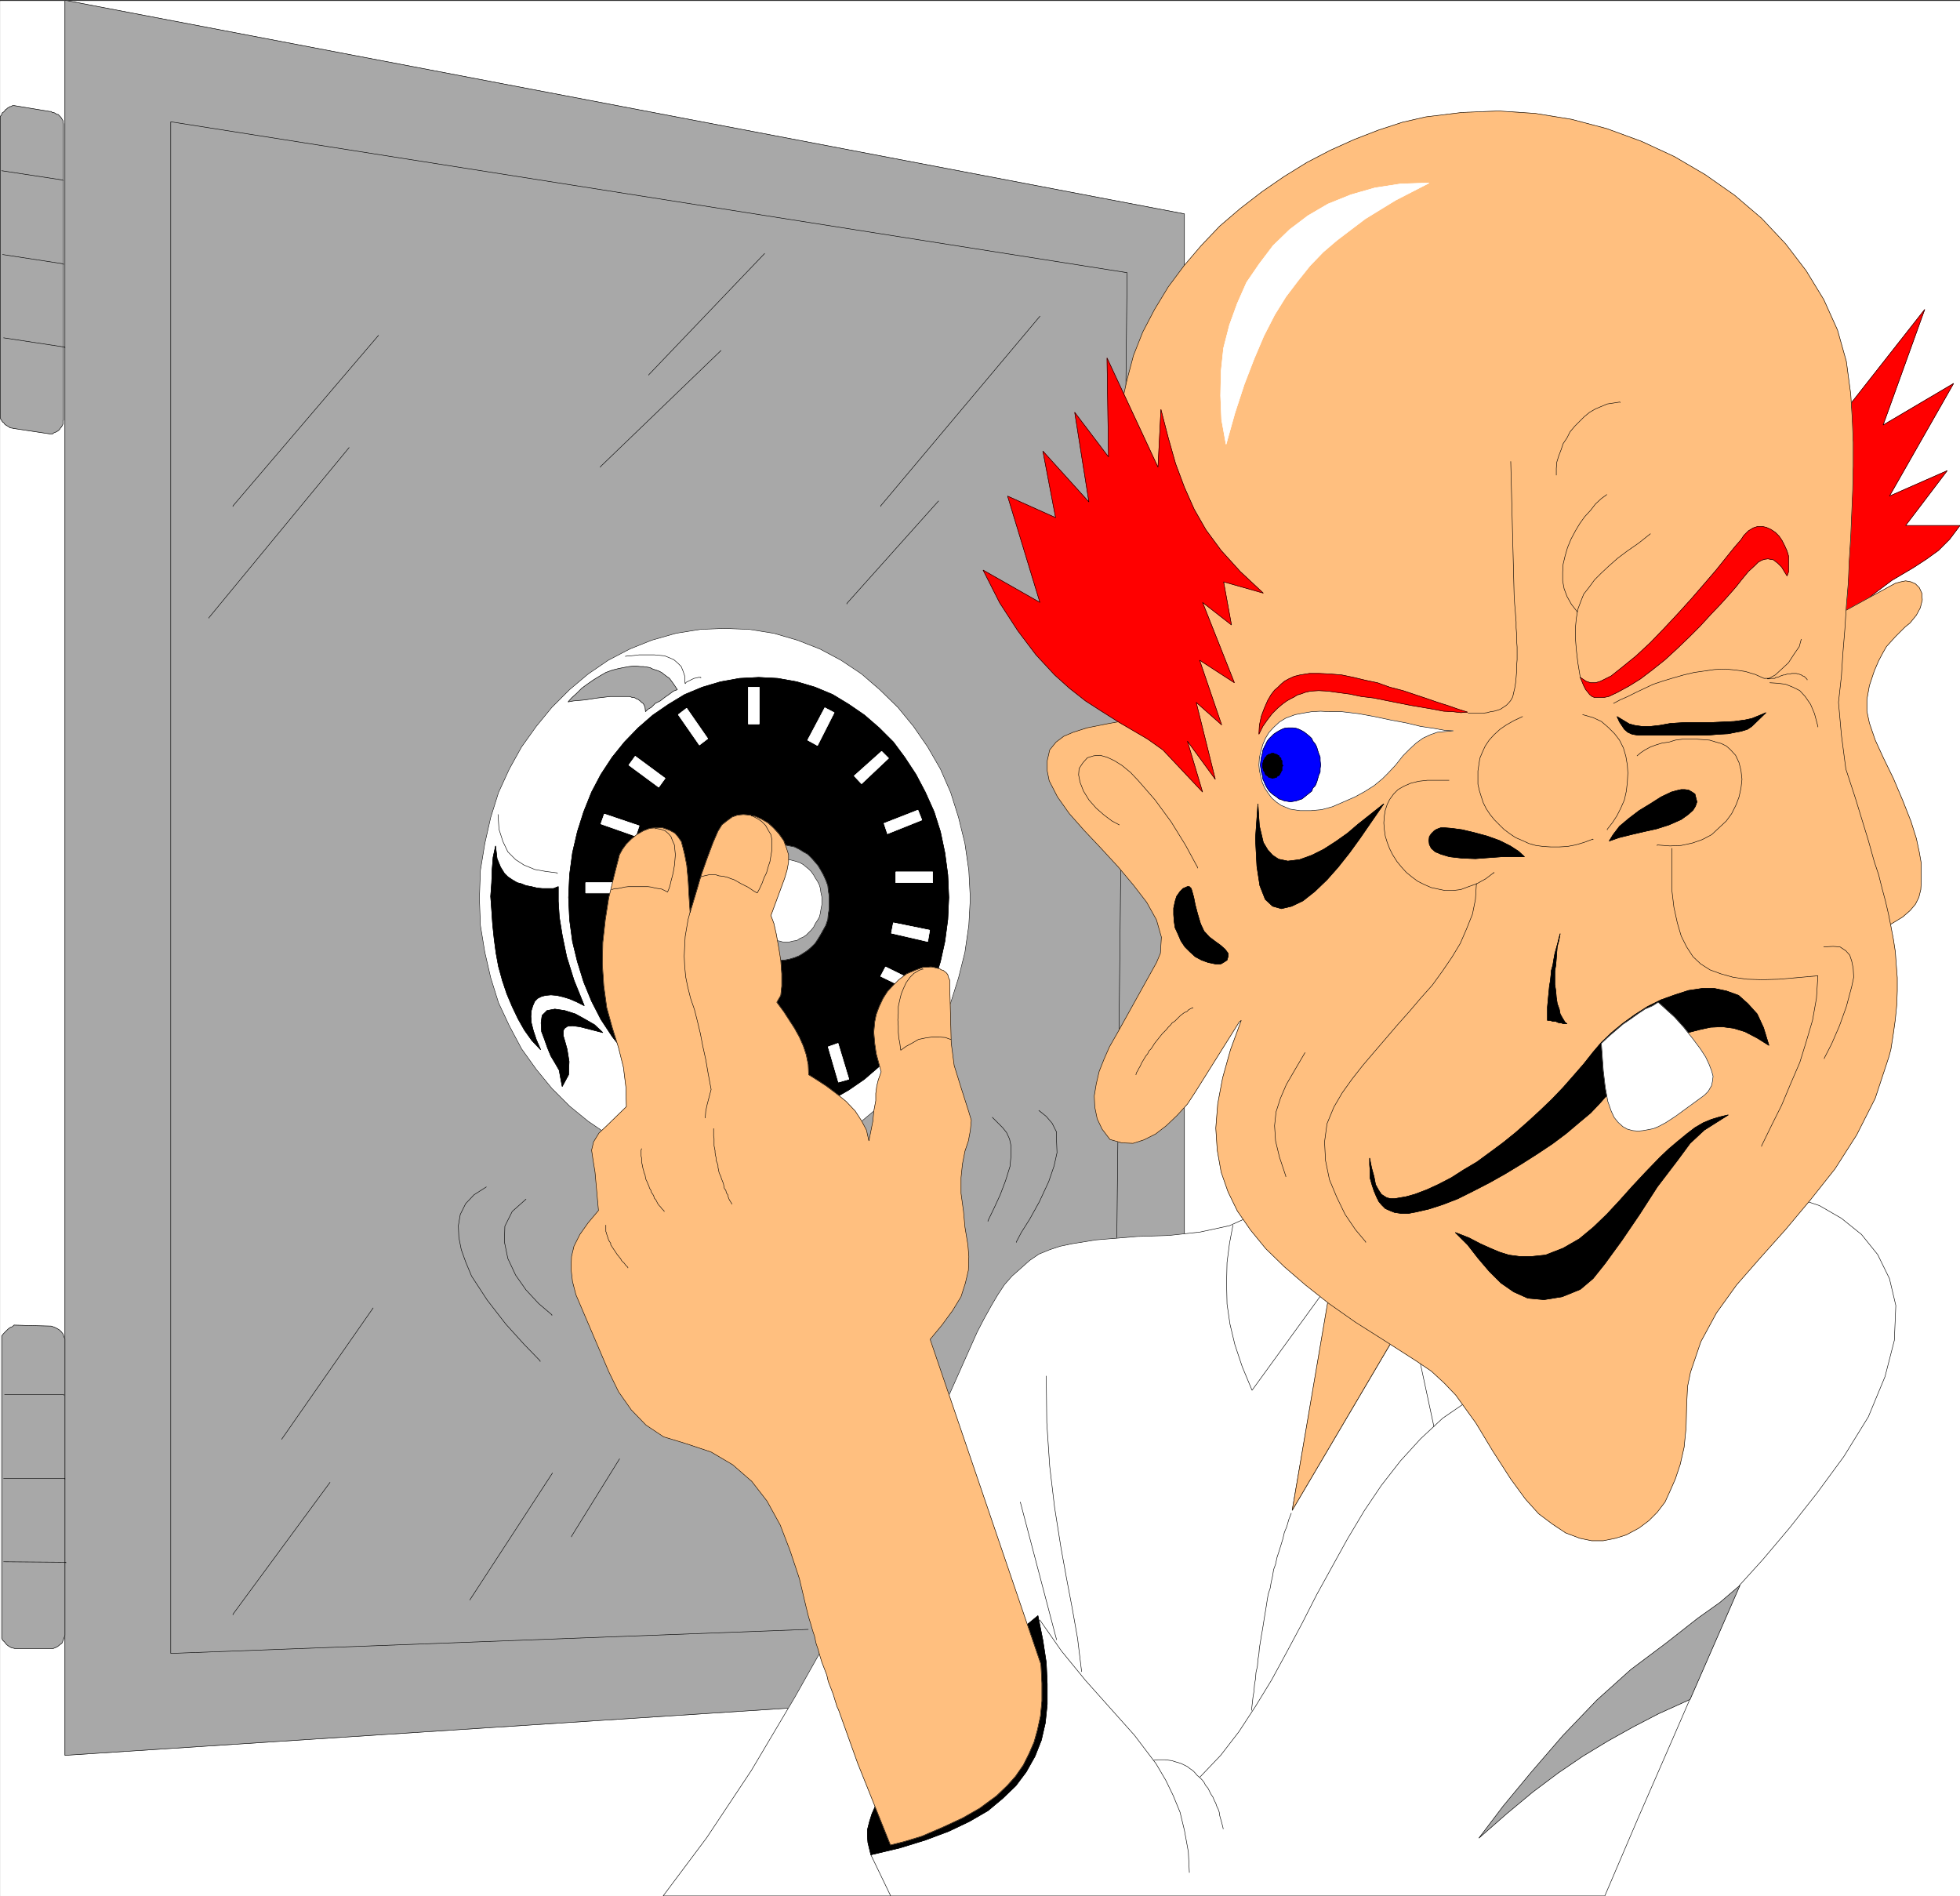 <svg width="3992.186" height="3861.64" viewBox="0 0 2994.14 2896.23" xmlns="http://www.w3.org/2000/svg"><rect x="0" y="0" width="2994.14" height="2896.23" fill="#333333" stroke="none"/><defs><clipPath id="a"><path d="M0 0h2993.762v2895H0Zm0 0"/></clipPath><clipPath id="b"><path d="M0 0h2993.762v2894.191H0Zm0 0"/></clipPath><clipPath id="c"><path d="M2793 470h200.762v532H2793Zm0 0"/></clipPath><clipPath id="d"><path d="M2793 470h200.762v533H2793Zm0 0"/></clipPath></defs><g clip-path="url(#a)" transform="translate(.378 1.66)"><path style="fill:#fff;fill-opacity:1;fill-rule:nonzero;stroke:none" d="M0 2894.191h2993.762V-1.289H0Zm0 0"/></g><g clip-path="url(#b)" transform="translate(.378 1.66)"><path style="fill:#fff;fill-opacity:1;fill-rule:evenodd;stroke:#fff;stroke-width:.15;stroke-linecap:square;stroke-linejoin:bevel;stroke-miterlimit:10;stroke-opacity:1" d="M0 .5h594V575H0Zm0 0" transform="matrix(5.04 0 0 -5.04 0 2896.71)"/></g><path style="fill:#a8a8a8;fill-opacity:1;fill-rule:evenodd;stroke:#a8a8a8;stroke-width:.15;stroke-linecap:square;stroke-linejoin:bevel;stroke-miterlimit:10;stroke-opacity:1" d="m19.6 575 339.32-64.74V65.24L19.6 43.11Zm0 0" transform="matrix(5.04 0 0 -5.04 .378 2898.37)"/><path style="fill:none;stroke:#000;stroke-width:.15;stroke-linecap:square;stroke-linejoin:bevel;stroke-miterlimit:10;stroke-opacity:1" d="m19.6 575 339.32-64.74V65.24L19.6 43.11Zm0 0" transform="matrix(5.04 0 0 -5.04 .378 2898.37)"/><path style="fill:#a8a8a8;fill-opacity:1;fill-rule:evenodd;stroke:#a8a8a8;stroke-width:.15;stroke-linecap:square;stroke-linejoin:bevel;stroke-miterlimit:10;stroke-opacity:1" d="M4.16 543.08 15 541.29h.44l.3-.29h.3l.44-.15.3-.15.3-.3h.44l.3-.29.3-.3.29-.3.15-.3.3-.44.15-.3v-.44l.15-.45v-89.83l-.15-.3v-.89l-.15-.3-.15-.3-.3-.44-.14-.15-.3-.45-.3-.29-.44-.3-.3-.15-.3-.15-.44-.15-.3-.29H15l-10.84 1.63h-.15l-.45.15h-.29l-.45.15-.3.3-.29.14-.3.15-.45.3-.14.15-.3.44-.3.15-.29.45-.15.29-.15.15-.15.45v91.32l.3.3.15.29.14.45.45.29.3.3.14.3.45.3.3.29.29.15.45.3h.3l.29.15.15.15zm0 0" transform="matrix(5.04 0 0 -5.04 .378 2898.37)"/><path style="fill:none;stroke:#000;stroke-width:.15;stroke-linecap:square;stroke-linejoin:bevel;stroke-miterlimit:10;stroke-opacity:1" d="M4.16 543.08 15 541.29h.44l.3-.29h.3l.44-.15.3-.15.3-.3h.44l.3-.29.3-.3.29-.3.15-.3.3-.44.15-.3v-.44l.15-.45v-89.83l-.15-.3v-.89l-.15-.3-.15-.3-.3-.44-.14-.15-.3-.45-.3-.29-.44-.3-.3-.15-.3-.15-.44-.15-.3-.29H15l-10.84 1.63h-.15l-.45.15h-.29l-.45.15-.3.3-.29.14-.3.15-.45.3-.14.15-.3.44-.3.15-.29.45-.15.29-.15.15-.15.45v91.32l.3.3.15.29.14.45.45.29.3.3.14.3.45.3.3.29.29.15.45.3h.3l.29.15.15.15zm0 0" transform="matrix(5.04 0 0 -5.04 .378 2898.37)"/><path style="fill:#a8a8a8;fill-opacity:1;fill-rule:evenodd;stroke:#a8a8a8;stroke-width:.15;stroke-linecap:square;stroke-linejoin:bevel;stroke-miterlimit:10;stroke-opacity:1" d="m4.45 173.49 10.99-.3.45-.15.74-.29.6-.3.74-.45.59-.59.45-.6.29-.89.3-.59V79.49l-.3-.89-.29-.74-.3-.74-.59-.45-.75-.59-.59-.3-.74-.29H4.45l-.59.14-.59.15-.75.45-.59.44-.59.75-.6.59-.29.59v91.62l.59.74.59.6.75.74.59.45.74.29.45.45zm0 0" transform="matrix(5.04 0 0 -5.04 .378 2898.37)"/><path style="fill:none;stroke:#000;stroke-width:.15;stroke-linecap:square;stroke-linejoin:bevel;stroke-miterlimit:10;stroke-opacity:1" d="m4.45 173.49 10.99-.3.45-.15.74-.29.6-.3.74-.45.59-.59.45-.6.29-.89.3-.59V79.49l-.3-.89-.29-.74-.3-.74-.59-.45-.75-.59-.59-.3-.74-.29H4.45l-.59.14-.59.15-.75.45-.59.44-.59.75-.6.59-.29.59v91.62l.59.74.59.6.75.74.59.45.74.29.45.45zm-4 349.84 18.56-2.83v-.14M.74 497.93l18.42-2.82v-.15M1.04 472.69l18.56-2.82v-.15" transform="matrix(5.04 0 0 -5.04 .378 2898.37)"/><path style="fill:none;stroke:#000;stroke-width:.15;stroke-linecap:square;stroke-linejoin:bevel;stroke-miterlimit:10;stroke-opacity:1" d="M1.34 152.4H19.3v-.15M1.04 127.01H19.6v-.15M1.04 101.77l18.86-.15v-.15m224.98-20.19L51.68 74v464.17l289.87-45.73-3.12-292.97v-.15" transform="matrix(5.04 0 0 -5.04 .378 2898.37)"/><path style="fill:none;stroke:#000;stroke-width:.15;stroke-linecap:square;stroke-linejoin:bevel;stroke-miterlimit:10;stroke-opacity:1" d="m167.36 128.64-24.95-38.31v-.14m45.29 42.76-14.55-23.46v-.15m-73.21 16.48-29.4-39.94v-.15m42.47 92.95-27.62-39.64v-.15m20.34 300.54L63.26 387.9v-.14m51.38 85.67-44.1-51.67v-.15m161.12 76.62-35.05-36.68v-.14m21.83 7.42-36.53-35.19v-.15m133.21 45.74-48.27-57.47v-.15m17.53 1.63-27.77-31.03v-.15" transform="matrix(5.04 0 0 -5.04 .378 2898.37)"/><path style="fill:#fff;fill-opacity:1;fill-rule:evenodd;stroke:#fff;stroke-width:.15;stroke-linecap:square;stroke-linejoin:bevel;stroke-miterlimit:10;stroke-opacity:1" d="m219.48 384.64 7.58-.3 7.42-1.19 7.13-2.08 6.83-2.67 6.39-3.41 6.23-4.16 5.5-4.75 5.49-5.35 4.75-5.79 4.31-6.24 3.86-6.68 3.12-7.13 2.38-7.57 1.93-7.87 1.18-8.17.45-8.46-.45-8.17-1.18-8.16-1.93-7.72-2.38-7.58-3.12-6.98-3.86-6.97-4.31-6.24-4.75-5.79-5.49-5.35-5.5-4.6-6.23-4.16-6.39-3.27-6.83-2.97-7.13-1.93-7.42-1.18-7.58-.6-7.27.6-7.43 1.18-7.28 1.93-6.68 2.97-6.53 3.27-6.09 4.16-5.64 4.6-5.35 5.35-4.75 5.79-4.46 6.24-3.71 6.97-3.27 6.98-2.37 7.58-1.78 7.72-1.34 8.16-.3 8.17.3 8.46 1.34 8.17 1.78 7.87 2.37 7.57 3.27 7.13 3.71 6.68 4.46 6.24 4.75 5.79 5.35 5.35 5.64 4.75 6.09 4.16 6.53 3.41 6.68 2.67 7.28 2.08 7.43 1.19zm0 0" transform="matrix(5.04 0 0 -5.04 .378 2898.37)"/><path style="fill:none;stroke:#000;stroke-width:.15;stroke-linecap:square;stroke-linejoin:bevel;stroke-miterlimit:10;stroke-opacity:1" d="m219.48 384.64 7.58-.3 7.42-1.19 7.13-2.08 6.83-2.67 6.39-3.41 6.23-4.16 5.5-4.75 5.49-5.35 4.75-5.79 4.31-6.24 3.86-6.68 3.12-7.13 2.38-7.57 1.93-7.87 1.18-8.17.45-8.46-.45-8.17-1.18-8.16-1.93-7.72-2.38-7.58-3.12-6.98-3.86-6.97-4.31-6.24-4.75-5.79-5.49-5.35-5.5-4.6-6.23-4.16-6.39-3.27-6.83-2.97-7.13-1.93-7.42-1.18-7.58-.6-7.27.6-7.43 1.18-7.28 1.93-6.68 2.97-6.53 3.27-6.09 4.16-5.64 4.6-5.35 5.35-4.75 5.79-4.46 6.24-3.71 6.97-3.27 6.98-2.37 7.58-1.78 7.72-1.34 8.16-.3 8.17.3 8.46 1.34 8.17 1.78 7.87 2.37 7.57 3.27 7.13 3.71 6.68 4.46 6.24 4.75 5.79 5.35 5.35 5.64 4.75 6.09 4.16 6.53 3.41 6.68 2.67 7.28 2.08 7.43 1.19zm0 0" transform="matrix(5.04 0 0 -5.04 .378 2898.37)"/><path style="fill:#000;fill-opacity:1;fill-rule:evenodd;stroke:#000;stroke-width:.15;stroke-linecap:square;stroke-linejoin:bevel;stroke-miterlimit:10;stroke-opacity:1" d="m229.88 369.79 5.79-.3 5.79-1.04 5.5-1.63 5.34-2.23 4.9-2.97 4.75-3.26 4.46-3.87 4.31-4.3 3.41-4.6 3.42-5.2 2.82-5.35 2.67-5.94 1.93-6.08 1.34-6.39.89-6.68.3-6.83-.3-6.68-.89-6.69-1.34-6.08-1.93-6.24-2.67-5.79-2.82-5.5-3.42-5.19-3.41-4.75-4.31-4.31-4.46-3.86-4.75-3.27-4.9-2.82-5.34-2.08-5.5-1.78-5.79-1.04-5.79-.44-5.79.44-5.8 1.04-5.49 1.78-5.35 2.08-4.9 2.82-4.75 3.27-4.45 3.86-4.16 4.31-3.71 4.75-3.42 5.19-2.82 5.5-2.38 5.79-1.93 6.24-1.48 6.08-.89 6.69-.3 6.68.3 6.83.89 6.68 1.48 6.39 1.93 6.08 2.38 5.94 2.82 5.35 3.42 5.2 3.71 4.6 4.16 4.3 4.45 3.87 4.75 3.26 4.9 2.97 5.35 2.23 5.49 1.63 5.8 1.04zm0 0" transform="matrix(5.04 0 0 -5.04 .378 2898.37)"/><path style="fill:none;stroke:#000;stroke-width:.15;stroke-linecap:square;stroke-linejoin:bevel;stroke-miterlimit:10;stroke-opacity:1" d="m229.88 369.79 5.79-.3 5.79-1.04 5.5-1.63 5.34-2.23 4.9-2.97 4.75-3.26 4.46-3.87 4.31-4.3 3.41-4.6 3.42-5.2 2.82-5.35 2.67-5.94 1.93-6.08 1.34-6.39.89-6.68.3-6.83-.3-6.68-.89-6.69-1.34-6.08-1.93-6.24-2.67-5.79-2.82-5.5-3.42-5.19-3.41-4.75-4.31-4.31-4.46-3.86-4.75-3.27-4.9-2.82-5.34-2.08-5.5-1.78-5.79-1.04-5.79-.44-5.79.44-5.8 1.04-5.49 1.78-5.35 2.08-4.9 2.82-4.75 3.27-4.45 3.86-4.16 4.31-3.71 4.75-3.42 5.19-2.82 5.5-2.38 5.79-1.93 6.24-1.48 6.08-.89 6.69-.3 6.68.3 6.83.89 6.68 1.48 6.39 1.93 6.08 2.38 5.94 2.82 5.35 3.42 5.2 3.71 4.6 4.16 4.3 4.45 3.87 4.75 3.26 4.9 2.97 5.35 2.23 5.49 1.63 5.8 1.04zm0 0" transform="matrix(5.04 0 0 -5.04 .378 2898.37)"/><path style="fill:#a8a8a8;fill-opacity:1;fill-rule:evenodd;stroke:#a8a8a8;stroke-width:.15;stroke-linecap:square;stroke-linejoin:bevel;stroke-miterlimit:10;stroke-opacity:1" d="m236.41 319.15 1.34-.14 1.48-.3 1.49-.3 1.48-.74 1.19-.74 1.34-.75 1.19-1.18 1.04-1.19.89-1.04.89-1.49.74-1.33.74-1.63.6-1.64.14-1.48.3-1.79v-3.71l-.3-1.63-.14-1.63-.6-1.79-.74-1.33-.74-1.34-.89-1.48-.89-1.34-1.04-1.04-1.19-1.04-1.34-.89-1.19-.74-1.48-.6-1.49-.44-1.48-.3h-3.12l-1.34.3-1.48.44-1.49.6-1.33.74-1.19.89-1.19 1.04-1.19 1.04-.89 1.34-.89 1.48-.74 1.34-.6 1.33-.59 1.79-.45 1.63-.14 1.63-.15 1.78.15 1.93.14 1.79.45 1.48.59 1.64.6 1.63.74 1.33.89 1.49.89 1.04 1.19 1.19 1.19 1.18 1.19.75 1.33.74 1.49.74 1.48.3 1.34.3zm0 0" transform="matrix(5.04 0 0 -5.04 .378 2898.37)"/><path style="fill:none;stroke:#000;stroke-width:.15;stroke-linecap:square;stroke-linejoin:bevel;stroke-miterlimit:10;stroke-opacity:1" d="m236.41 319.15 1.34-.14 1.48-.3 1.49-.3 1.48-.74 1.19-.74 1.34-.75 1.19-1.18 1.04-1.19.89-1.04.89-1.49.74-1.33.74-1.63.6-1.64.14-1.48.3-1.79v-3.71l-.3-1.63-.14-1.63-.6-1.79-.74-1.33-.74-1.34-.89-1.48-.89-1.34-1.04-1.04-1.19-1.04-1.34-.89-1.19-.74-1.48-.6-1.49-.44-1.48-.3h-3.12l-1.34.3-1.48.44-1.49.6-1.33.74-1.19.89-1.19 1.04-1.19 1.04-.89 1.34-.89 1.48-.74 1.34-.6 1.33-.59 1.79-.45 1.63-.14 1.63-.15 1.78.15 1.93.14 1.79.45 1.48.59 1.64.6 1.63.74 1.33.89 1.49.89 1.04 1.19 1.19 1.19 1.18 1.19.75 1.33.74 1.49.74 1.48.3 1.34.3zm0 0" transform="matrix(5.04 0 0 -5.04 .378 2898.37)"/><path style="fill:#fff;fill-opacity:1;fill-rule:evenodd;stroke:#fff;stroke-width:.15;stroke-linecap:square;stroke-linejoin:bevel;stroke-miterlimit:10;stroke-opacity:1" d="M238.34 314.55h.89l1.19-.3 1.04-.29.89-.3 1.04-.59.89-.75.74-.59.75-.74.74-1.04.59-1.04.6-.89.59-1.19.3-1.04.15-1.19.29-1.33v-2.38l-.29-1.48-.15-1.04-.3-1.19-.59-1.04-.6-.89-.59-1.19-.74-.89-.75-.74-.74-.75-.89-.59-1.04-.45-.89-.59-1.04-.15-1.19-.29h-2.08l-1.04.29-1.03.15-1.19.59-.89.45-.89.59-1.49 1.49-.74.89-.74 1.19-.45.89-.45 1.04-.44 1.19-.15 1.04-.3 1.48v2.38l.3 1.33.15 1.19.44 1.04.45 1.19.45.89.74 1.04.74 1.04.74.74.75.59.89.75.89.59 1.19.3 1.03.29 1.04.3zm0 0" transform="matrix(5.04 0 0 -5.04 .378 2898.37)"/><path style="fill:none;stroke:#000;stroke-width:.15;stroke-linecap:square;stroke-linejoin:bevel;stroke-miterlimit:10;stroke-opacity:1" d="M238.34 314.55h.89l1.19-.3 1.04-.29.89-.3 1.04-.59.89-.75.74-.59.75-.74.74-1.04.59-1.04.6-.89.59-1.19.3-1.04.15-1.19.29-1.33v-2.38l-.29-1.48-.15-1.04-.3-1.19-.59-1.04-.6-.89-.59-1.19-.74-.89-.75-.74-.74-.75-.89-.59-1.04-.45-.89-.59-1.04-.15-1.19-.29h-2.08l-1.04.29-1.03.15-1.19.59-.89.45-.89.59-1.49 1.49-.74.89-.74 1.19-.45.89-.45 1.04-.44 1.19-.15 1.04-.3 1.48v2.38l.3 1.33.15 1.19.44 1.04.45 1.19.45.89.74 1.04.74 1.04.74.74.75.59.89.75.89.59 1.19.3 1.03.29 1.04.3zm0 0" transform="matrix(5.04 0 0 -5.04 .378 2898.37)"/><path style="fill:#000;fill-opacity:1;fill-rule:evenodd;stroke:#000;stroke-width:.15;stroke-linecap:square;stroke-linejoin:bevel;stroke-miterlimit:10;stroke-opacity:1" d="m150.13 318.71.45-3.86 1.04-2.53 1.19-1.93 1.04-1.04 1.33-.89 1.49-.89 1.19-.29 1.48-.6 1.63-.3 1.79-.44 1.63-.15h3.27l1.48.59v-4.45l.3-4.75.89-5.5 1.34-6.53 2.22-7.13 3.12-7.72-2.37 1.19-2.08.89-1.93.59-1.93.45-1.79.15-1.63-.15-1.19-.3-1.19-.59-.89-.89-.59-1.34-.45-1.48-.14-1.78.14-1.94.6-2.37.89-2.67 1.34-3.12-2.68 2.82-2.23 3.12-1.93 3.41-1.78 3.72-1.63 3.86-1.34 4-1.19 4.31-.74 4.01-.59 4.45-.45 4.31-.29 4.31-.3 4.15.3 4.16.14 4.01.3 3.71zm0 0" transform="matrix(5.04 0 0 -5.04 .378 2898.37)"/><path style="fill:none;stroke:#000;stroke-width:.15;stroke-linecap:square;stroke-linejoin:bevel;stroke-miterlimit:10;stroke-opacity:1" d="m150.13 318.71.45-3.86 1.04-2.53 1.19-1.93 1.04-1.04 1.33-.89 1.49-.89 1.19-.29 1.48-.6 1.63-.3 1.79-.44 1.63-.15h3.27l1.48.59v-4.45l.3-4.75.89-5.5 1.34-6.53 2.22-7.13 3.12-7.72-2.37 1.19-2.08.89-1.93.59-1.93.45-1.79.15-1.63-.15-1.19-.3-1.19-.59-.89-.89-.59-1.34-.45-1.48-.14-1.78.14-1.94.6-2.37.89-2.67 1.34-3.12-2.68 2.82-2.23 3.12-1.93 3.41-1.78 3.72-1.63 3.86-1.34 4-1.19 4.31-.74 4.01-.59 4.45-.45 4.31-.29 4.31-.3 4.15.3 4.16.14 4.01.3 3.71zm0 0" transform="matrix(5.04 0 0 -5.04 .378 2898.37)"/><path style="fill:#a8a8a8;fill-opacity:1;fill-rule:evenodd;stroke:#a8a8a8;stroke-width:.15;stroke-linecap:square;stroke-linejoin:bevel;stroke-miterlimit:10;stroke-opacity:1" d="m177.9 367.71 1.93 1.34 1.93 1.18 1.79 1.04 2.07.75 1.79.44 1.48.3 1.64.3 1.33.14h1.04l1.19-.14h.89l1.04-.15.89-.15.89-.45.89-.29.89-.3.89-.45.75-.59.59-.45 1.04-.74 1.19-1.63 1.19-1.78-1.19-.45-1.19-.89-1.48-1.04-1.34-1.04-1.49-.74-1.18-1.19-1.04-.59-.75-.74-.14 1.33-.3.74-.3.45-.44.3-.45.44-.59.45-.45.15-.74.44h-.6l-.74.3h-5.94l-3.86-.45-3.86-.59-3.42-.3-1.63-.3 1.04 1.19 1.49 1.34 1.63 1.63zm0 0" transform="matrix(5.04 0 0 -5.04 .378 2898.37)"/><path style="fill:none;stroke:#000;stroke-width:.15;stroke-linecap:square;stroke-linejoin:bevel;stroke-miterlimit:10;stroke-opacity:1" d="m177.9 367.71 1.93 1.34 1.93 1.18 1.79 1.04 2.07.75 1.79.44 1.48.3 1.64.3 1.33.14h1.04l1.19-.14h.89l1.04-.15.89-.15.89-.45.89-.29.89-.3.89-.45.75-.59.59-.45 1.04-.74 1.19-1.63 1.19-1.78-1.19-.45-1.19-.89-1.48-1.04-1.34-1.04-1.49-.74-1.18-1.19-1.04-.59-.75-.74-.14 1.33-.3.74-.3.45-.44.3-.45.44-.59.45-.45.15-.74.44h-.6l-.74.3h-5.94l-3.86-.45-3.86-.59-3.42-.3-1.63-.3 1.04 1.19 1.49 1.34 1.63 1.63zm0 0" transform="matrix(5.04 0 0 -5.04 .378 2898.37)"/><path style="fill:none;stroke:#000;stroke-width:.15;stroke-linecap:square;stroke-linejoin:bevel;stroke-miterlimit:10;stroke-opacity:1" d="m189.49 376.17.89.15h.74l1.34.15 1.18.15h4.61l1.63-.15 1.49-.15 1.48-.59 1.34-.6 1.19-1.03 1.03-1.04.6-1.49.44-1.34v-1.18l.15-1.19.3.44.59.3.6.3.59.3.6.29.74.15.59.15h.74v-.15" transform="matrix(5.04 0 0 -5.04 .378 2898.37)"/><path style="fill:#000;fill-opacity:1;fill-rule:evenodd;stroke:#000;stroke-width:.15;stroke-linecap:square;stroke-linejoin:bevel;stroke-miterlimit:10;stroke-opacity:1" d="m170.33 245.8-.59 3.12-.3 1.78-1.19 2.08-1.34 2.23-1.04 2.52-.89 2.53-.89 2.37-.15 2.67.3 2.23 1.49 1.49 2.37.44 2.97-.44 3.27-1.04 2.97-1.64 2.82-1.63 2.52-2.37-6.97 1.78-2.23.29-1.49-.14-.89-.6-.44-.74v-1.49l.44-1.48.74-2.67.6-3.72-.15-4zm0 0" transform="matrix(5.04 0 0 -5.04 .378 2898.37)"/><path style="fill:none;stroke:#000;stroke-width:.15;stroke-linecap:square;stroke-linejoin:bevel;stroke-miterlimit:10;stroke-opacity:1" d="m170.33 245.8-.59 3.12-.3 1.78-1.19 2.08-1.34 2.23-1.04 2.52-.89 2.53-.89 2.37-.15 2.67.3 2.23 1.49 1.49 2.37.44 2.97-.44 3.27-1.04 2.97-1.64 2.82-1.63 2.52-2.37-6.97 1.78-2.23.29-1.49-.14-.89-.6-.44-.74v-1.49l.44-1.48.74-2.67.6-3.72-.15-4zm-19.45 82.41.29-4.45 1.19-3.71 1.49-3.12 2.37-2.38 2.53-1.63 3.26-1.34 3.27-.59 3.56-.45v-.15" transform="matrix(5.04 0 0 -5.04 .378 2898.37)"/><path style="fill:#fff;fill-opacity:1;fill-rule:evenodd;stroke:#fff;stroke-width:.15;stroke-linecap:square;stroke-linejoin:bevel;stroke-miterlimit:10;stroke-opacity:1" d="M226.76 366.82h3.27v-11.14h-3.27zm0 0" transform="matrix(5.04 0 0 -5.04 .378 2898.37)"/><path style="fill:none;stroke:#fff;stroke-width:.15;stroke-linecap:square;stroke-linejoin:bevel;stroke-miterlimit:10;stroke-opacity:1" d="M226.76 366.82h3.27v-11.14h-3.27zm0 0" transform="matrix(5.04 0 0 -5.04 .378 2898.37)"/><path style="fill:#fff;fill-opacity:1;fill-rule:evenodd;stroke:#fff;stroke-width:.15;stroke-linecap:square;stroke-linejoin:bevel;stroke-miterlimit:10;stroke-opacity:1" d="m250.96 257.83 2.97 1.04 3.27-10.84-3.12-.89zm0 0" transform="matrix(5.04 0 0 -5.04 .378 2898.37)"/><path style="fill:none;stroke:#fff;stroke-width:.15;stroke-linecap:square;stroke-linejoin:bevel;stroke-miterlimit:10;stroke-opacity:1" d="m250.96 257.83 2.97 1.04 3.27-10.84-3.12-.89zm0 0" transform="matrix(5.04 0 0 -5.04 .378 2898.37)"/><path style="fill:#fff;fill-opacity:1;fill-rule:evenodd;stroke:#fff;stroke-width:.15;stroke-linecap:square;stroke-linejoin:bevel;stroke-miterlimit:10;stroke-opacity:1" d="M177.46 304.45v3.12h11.13v-3.12zm0 0" transform="matrix(5.04 0 0 -5.04 .378 2898.37)"/><path style="fill:none;stroke:#fff;stroke-width:.15;stroke-linecap:square;stroke-linejoin:bevel;stroke-miterlimit:10;stroke-opacity:1" d="M177.46 304.45v3.12h11.13v-3.12zm0 0" transform="matrix(5.04 0 0 -5.04 .378 2898.37)"/><path style="fill:#fff;fill-opacity:1;fill-rule:evenodd;stroke:#fff;stroke-width:.15;stroke-linecap:square;stroke-linejoin:bevel;stroke-miterlimit:10;stroke-opacity:1" d="m190.53 343.21 1.93 2.67 9.05-6.68-1.93-2.67zm0 0" transform="matrix(5.04 0 0 -5.04 .378 2898.37)"/><path style="fill:none;stroke:#fff;stroke-width:.15;stroke-linecap:square;stroke-linejoin:bevel;stroke-miterlimit:10;stroke-opacity:1" d="m190.53 343.21 1.93 2.67 9.05-6.68-1.93-2.67zm0 0" transform="matrix(5.04 0 0 -5.04 .378 2898.37)"/><path style="fill:#fff;fill-opacity:1;fill-rule:evenodd;stroke:#fff;stroke-width:.15;stroke-linecap:square;stroke-linejoin:bevel;stroke-miterlimit:10;stroke-opacity:1" d="m182.06 325.39 1.04 2.97 10.54-3.56-1.04-3.12zm0 0" transform="matrix(5.04 0 0 -5.04 .378 2898.37)"/><path style="fill:none;stroke:#fff;stroke-width:.15;stroke-linecap:square;stroke-linejoin:bevel;stroke-miterlimit:10;stroke-opacity:1" d="m182.06 325.39 1.04 2.97 10.54-3.56-1.04-3.12zm0 0" transform="matrix(5.04 0 0 -5.04 .378 2898.37)"/><path style="fill:#fff;fill-opacity:1;fill-rule:evenodd;stroke:#fff;stroke-width:.15;stroke-linecap:square;stroke-linejoin:bevel;stroke-miterlimit:10;stroke-opacity:1" d="m205.52 358.5 2.53 1.93 6.38-9.2-2.52-1.93zm0 0" transform="matrix(5.04 0 0 -5.04 .378 2898.37)"/><path style="fill:none;stroke:#fff;stroke-width:.15;stroke-linecap:square;stroke-linejoin:bevel;stroke-miterlimit:10;stroke-opacity:1" d="m205.52 358.5 2.53 1.93 6.38-9.2-2.52-1.93zm0 0" transform="matrix(5.04 0 0 -5.04 .378 2898.37)"/><path style="fill:#fff;fill-opacity:1;fill-rule:evenodd;stroke:#fff;stroke-width:.15;stroke-linecap:square;stroke-linejoin:bevel;stroke-miterlimit:10;stroke-opacity:1" d="m252.75 359.1-2.82 1.48-5.2-9.8 2.97-1.63zm0 0" transform="matrix(5.04 0 0 -5.04 .378 2898.37)"/><path style="fill:none;stroke:#fff;stroke-width:.15;stroke-linecap:square;stroke-linejoin:bevel;stroke-miterlimit:10;stroke-opacity:1" d="m252.75 359.1-2.82 1.48-5.2-9.8 2.97-1.63zm0 0" transform="matrix(5.04 0 0 -5.04 .378 2898.37)"/><path style="fill:#fff;fill-opacity:1;fill-rule:evenodd;stroke:#fff;stroke-width:.15;stroke-linecap:square;stroke-linejoin:bevel;stroke-miterlimit:10;stroke-opacity:1" d="m270.12 292.28.6 3.12 10.98-2.23-.59-3.42zm0 0" transform="matrix(5.04 0 0 -5.04 .378 2898.37)"/><path style="fill:none;stroke:#fff;stroke-width:.15;stroke-linecap:square;stroke-linejoin:bevel;stroke-miterlimit:10;stroke-opacity:1" d="m270.12 292.28.6 3.12 10.98-2.23-.59-3.42zm0 0" transform="matrix(5.04 0 0 -5.04 .378 2898.37)"/><path style="fill:#fff;fill-opacity:1;fill-rule:evenodd;stroke:#fff;stroke-width:.15;stroke-linecap:square;stroke-linejoin:bevel;stroke-miterlimit:10;stroke-opacity:1" d="m269.23 345.29-2.08 2.08-8.31-7.43 2.22-2.37zm0 0" transform="matrix(5.04 0 0 -5.04 .378 2898.37)"/><path style="fill:none;stroke:#fff;stroke-width:.15;stroke-linecap:square;stroke-linejoin:bevel;stroke-miterlimit:10;stroke-opacity:1" d="m269.23 345.29-2.08 2.08-8.31-7.43 2.22-2.37zm0 0" transform="matrix(5.04 0 0 -5.04 .378 2898.37)"/><path style="fill:#fff;fill-opacity:1;fill-rule:evenodd;stroke:#fff;stroke-width:.15;stroke-linecap:square;stroke-linejoin:bevel;stroke-miterlimit:10;stroke-opacity:1" d="m279.33 326.58-1.19 2.97-10.25-4.01 1.04-3.12zm0 0" transform="matrix(5.04 0 0 -5.04 .378 2898.37)"/><path style="fill:none;stroke:#fff;stroke-width:.15;stroke-linecap:square;stroke-linejoin:bevel;stroke-miterlimit:10;stroke-opacity:1" d="m279.33 326.58-1.19 2.97-10.25-4.01 1.04-3.12zm0 0" transform="matrix(5.04 0 0 -5.04 .378 2898.37)"/><path style="fill:#fff;fill-opacity:1;fill-rule:evenodd;stroke:#fff;stroke-width:.15;stroke-linecap:square;stroke-linejoin:bevel;stroke-miterlimit:10;stroke-opacity:1" d="m266.85 279.21 1.49 2.82 9.95-4.9-1.34-2.82zm0 0" transform="matrix(5.04 0 0 -5.04 .378 2898.37)"/><path style="fill:none;stroke:#fff;stroke-width:.15;stroke-linecap:square;stroke-linejoin:bevel;stroke-miterlimit:10;stroke-opacity:1" d="m266.85 279.21 1.49 2.82 9.95-4.9-1.34-2.82zm0 0" transform="matrix(5.04 0 0 -5.04 .378 2898.37)"/><path style="fill:#fff;fill-opacity:1;fill-rule:evenodd;stroke:#fff;stroke-width:.15;stroke-linecap:square;stroke-linejoin:bevel;stroke-miterlimit:10;stroke-opacity:1" d="M271.46 307.57v3.27h11.14v-3.27zm0 0" transform="matrix(5.04 0 0 -5.04 .378 2898.37)"/><path style="fill:none;stroke:#fff;stroke-width:.15;stroke-linecap:square;stroke-linejoin:bevel;stroke-miterlimit:10;stroke-opacity:1" d="M271.46 307.57v3.27h11.14v-3.27zm0 0" transform="matrix(5.04 0 0 -5.04 .378 2898.37)"/><path style="fill:#fff;fill-opacity:1;fill-rule:evenodd;stroke:#fff;stroke-width:.15;stroke-linecap:square;stroke-linejoin:bevel;stroke-miterlimit:10;stroke-opacity:1" d="m386.69 212.69 52.72-38.46 42.47-52.86 26.44 60.28 22.12 31.19 6.68.29 7.13-1.04 7.13-2.37 6.68-3.86 6.09-4.9 4.9-6.09 3.57-7.28 1.93-8.16-.45-10.55-2.82-10.98-5.05-12.18-7.42-12.03-8.17-11.13-8.32-10.55-8.02-9.5-7.13-7.87-10.24-23.46-10.25-23.61-10.24-23.46L486.34.5H200.92l13.22 17.67 13.51 20.34 13.22 22.28 13.06 23.16 12.18 23.61 11.44 22.87 9.95 21.68 8.61 19.3 2.08 4.01 2.23 4.01 1.93 3.26 2.07 3.12 2.23 2.53 2.68 2.37 2.67 2.38 2.82 1.93 3.27 1.33 3.12 1.04 3.56.75 7.28 1.18 12.62 1.04 9.5.3 9.51 1.04 8.91 1.93 7.87 3.56zm0 0" transform="matrix(5.04 0 0 -5.04 .378 2898.37)"/><path style="fill:none;stroke:#000;stroke-width:.15;stroke-linecap:square;stroke-linejoin:bevel;stroke-miterlimit:10;stroke-opacity:1" d="m386.69 212.69 52.72-38.46 42.47-52.86 26.44 60.28 22.12 31.19 6.68.29 7.13-1.04 7.13-2.37 6.68-3.86 6.09-4.9 4.9-6.09 3.57-7.28 1.93-8.16-.45-10.55-2.82-10.98-5.05-12.18-7.42-12.03-8.17-11.13-8.32-10.55-8.02-9.5-7.13-7.87-10.24-23.46-10.25-23.61-10.24-23.46L486.34.5H200.92l13.22 17.67 13.51 20.34 13.22 22.28 13.06 23.16 12.18 23.61 11.44 22.87 9.95 21.68 8.61 19.3 2.08 4.01 2.23 4.01 1.93 3.26 2.07 3.12 2.23 2.53 2.68 2.37 2.67 2.38 2.82 1.93 3.27 1.33 3.12 1.04 3.56.75 7.28 1.18 12.62 1.04 9.5.3 9.51 1.04 8.91 1.93 7.87 3.56zm0 0" transform="matrix(5.04 0 0 -5.04 .378 2898.37)"/><path style="fill:#000;fill-opacity:1;fill-rule:evenodd;stroke:#000;stroke-width:.15;stroke-linecap:square;stroke-linejoin:bevel;stroke-miterlimit:10;stroke-opacity:1" d="m314.52 85.43-4.3-3.56-41.14-46.77-3.41-6.39-1.49-3.41-.74-2.38-.6-2.38v-1.93l.15-1.93.89-3.71 8.77 2.08 7.72 2.38 7.13 2.67 6.23 2.97 5.65 3.27 4.45 3.71 4.01 3.86 3.12 4.16 2.67 4.75 1.93 4.9 1.19 5.2.59 5.64v6.23l-.29 6.39-1.04 6.83zm0 0" transform="matrix(5.04 0 0 -5.04 .378 2898.37)"/><path style="fill:none;stroke:#000;stroke-width:.15;stroke-linecap:square;stroke-linejoin:bevel;stroke-miterlimit:10;stroke-opacity:1" d="m314.52 85.43-4.3-3.56-41.14-46.77-3.41-6.39-1.49-3.41-.74-2.38-.6-2.38v-1.93l.15-1.93.89-3.71 8.77 2.08 7.72 2.38 7.13 2.67 6.23 2.97 5.65 3.27 4.45 3.71 4.01 3.86 3.12 4.16 2.67 4.75 1.93 4.9 1.19 5.2.59 5.64v6.23l-.29 6.39-1.04 6.83zm.6-1.33 6.53-9.36 7.28-8.91 7.42-8.31 7.43-8.32 6.53-8.61 2.97-5.05 2.23-4.6 2.08-5.05 1.33-5.49 1.19-6.54.3-6.09v-.14m-10.69 34 1.19.15h2.07l1.19-.15 1.04-.15.89-.3 1.04-.29.89-.3.89-.44.9-.45.74-.59.89-.6.59-.59.75-.89.74-.6.74-.74.59-.74.45-.89.74-.89.45-.89.44-.9.6-.89.44-1.04.45-.89.3-.89.44-.89.3-.89.15-1.04.29-1.04.3-1.04.45-1.78v-.15m-6.98 15.74 6.23 6.53 5.5 7.13 5.05 7.72 4.9 8.02 4.6 8.47 4.6 8.61 4.46 8.76 4.75 8.61 4.6 8.32 5.05 8.46 5.2 7.72 5.79 7.43 6.09 6.68 6.68 6.23 7.58 5.2 8.02 4.46v-.15" transform="matrix(5.04 0 0 -5.04 .378 2898.37)"/><path style="fill:#a8a8a8;fill-opacity:1;fill-rule:evenodd;stroke:#a8a8a8;stroke-width:.15;stroke-linecap:square;stroke-linejoin:bevel;stroke-miterlimit:10;stroke-opacity:1" d="m527.32 94.64-6.09-5.2-6.68-4.75-9.65-7.57-10.69-8.02-10.25-9.21-10.39-10.84-9.36-10.84-8.61-10.39-7.43-9.8 8.47 7.42 7.87 6.54 7.72 5.79 7.42 5.05 7.58 4.6 7.72 4.31 7.72 4.01 9.51 4.3zm0 0" transform="matrix(5.04 0 0 -5.04 .378 2898.37)"/><path style="fill:none;stroke:#000;stroke-width:.15;stroke-linecap:square;stroke-linejoin:bevel;stroke-miterlimit:10;stroke-opacity:1" d="m527.32 94.64-6.09-5.2-6.68-4.75-9.65-7.57-10.69-8.02-10.25-9.21-10.39-10.84-9.36-10.84-8.61-10.39-7.43-9.8 8.47 7.42 7.87 6.54 7.72 5.79 7.42 5.05 7.58 4.6 7.72 4.31 7.72 4.01 9.51 4.3zm-210.27 63.4.15-14.1.89-13.22 1.48-12.47 1.93-12.18 1.64-9.05 1.78-9.36 1.63-9.2 1.19-9.81v-.14m-7.57 9.65-10.99 41.72v-.15m82.12-3.26-.75-1.93-.59-2.08-.74-1.78-.45-1.93-.59-1.93-.6-1.93-.59-1.79-.44-2.07-.6-1.64-.3-1.93-.44-1.93-.3-1.78-.59-1.78-.3-1.78-.3-1.93-.29-1.79-.3-1.78-.3-1.93-.29-1.78-.3-1.63-.3-1.93-.3-1.79-.14-1.78-.3-1.78-.15-1.93-.44-1.93-.15-1.93-.3-1.78-.15-1.93-.3-1.78-.44-3.87v-.14M263.88 12.97 269.82.65V.5m30.89 235.95 3.12-3.12 1.19-1.49.89-1.93.45-2.08v-2.97l-.3-3.26-1.34-4.31-1.63-4.3-1.78-3.87-1.93-4v-.15m15.44 33.56 2.23-1.79 1.78-2.08 1.34-2.67v-2.82l.14-3.41-.89-4.01-1.63-4.76-2.82-6.08-2.97-5.35-2.53-4.01-1.48-2.82v-.15m-160.68 16.78-3.71-2.37-2.53-2.68-1.63-3.26-.59-3.42.15-3.56.74-3.72 1.33-3.71 1.79-4.3 4.75-7.28 5.64-7.28 5.5-6.08 4.9-5.05v-.15" transform="matrix(5.04 0 0 -5.04 .378 2898.37)"/><path style="fill:none;stroke:#000;stroke-width:.15;stroke-linecap:square;stroke-linejoin:bevel;stroke-miterlimit:10;stroke-opacity:1" d="m159.34 211.65-4.16-3.71-2.23-4.46-.14-4.75 1.04-5.05 2.37-5.05 3.12-4.45 3.86-4.16 4.01-3.41v-.15" transform="matrix(5.04 0 0 -5.04 .378 2898.37)"/><path style="fill:#ffbf7f;fill-opacity:1;fill-rule:evenodd;stroke:#ffbf7f;stroke-width:.15;stroke-linecap:square;stroke-linejoin:bevel;stroke-miterlimit:10;stroke-opacity:1" d="m315.41 70.73.3-5.79V59.6l-.44-4.61-.9-4.15-1.04-3.72-1.48-3.41-1.78-3.56-2.38-3.42-2.52-2.82-3.27-3.12-5.05-3.71-5.2-2.97-6.08-2.82-6.24-2.68-5.35-1.63-4.16-1.04-9.95 24.8-5.79 16.18-.44.9-.6 1.93-.59 1.93-.74 1.93-.75 1.93-.44 1.93-.74 1.93-.75 1.93-.59 1.93-.59 2.08-.6 1.78-.44 2.08-.6 1.78-.59 2.08-.6 1.93-.74 2.97-2.08 8.76-2.82 8.46-2.97 7.72-4.01 7.28-4.6 5.94-5.79 5.05-6.54 3.86-8.02 2.67-6.38 1.93-5.35 3.57-4.45 4.6-3.86 5.49-2.97 6.09-9.95 23.31-1.04 4.01-.45 3.86.15 3.72.74 3.11 1.79 3.57 2.52 3.56 3.12 3.71-1.04 11.59-.6 3.71-.44 2.97.59 2.52 1.64 2.68 2.37 2.22 5.94 5.79-.15 5.94-.74 5.94-1.48 5.94-1.93 6.24-1.64 5.94-.89 6.53-.44 6.68.14 6.54.75 6.83 1.04 6.68 1.63 6.68 1.63 6.39.89 1.63 1.19 1.63 1.49 1.49 1.63 1.33 2.08 1.19 1.93.74 2.08.15h1.78l2.08-.74 1.63-.89.9-1.04 1.03-1.48.45-1.64.59-2.37.6-3.12.44-4.6.3-5.5.3-4.31 1.93 6.39 1.48 5.05 1.79 5.05 1.78 4.75 1.48 3.41 1.19 1.93 1.49 1.19 1.63 1.19 1.63.59 1.78.15 1.79-.15 1.93-.44 1.63-.74 2.08-1.19 1.63-1.49 1.64-1.78 1.48-2.08.89-2.37.6-1.93v-2.23l-.45-2.38-.74-2.52-4.16-11.29.89-2.37.74-3.27.75-4.16.59-3.71.3-4.16v-3.71l-.3-2.82-1.19-2.08 2.08-2.82 1.63-2.52 1.64-2.53 1.48-2.67 1.19-2.67.89-2.68.6-2.97.14-3.11 2.38-1.49 2.97-1.93 2.97-2.23 2.97-2.37 2.82-2.97 1.93-2.97 1.49-2.82.74-3.27 1.19 5.94.3 3.12.59 3.12v2.22l.3 2.23.44 1.78.89 2.53-1.48 5.49-.45 3.12-.29 3.41.29 3.12.45 2.23.89 2.38 1.19 2.52 1.33 2.08 1.79 1.93 1.63 1.63 2.37 1.78 2.83 1.19 2.08.74 2.22.15h.45l.74-.15.59-.14.6-.15.59-.15.45-.3.59-.15.3-.29.44-.3.3-.3.3-.44.15-.6.15-.44.29-.6v-1.78l.45-17.22.89-6.83 2.08-6.69 2.37-7.42.75-2.52-.3-3.12-.59-3.12-1.04-3.12-.75-3.86-.44-4.16v-4.75l.74-5.34.45-4.9.89-5.35.29-3.56-.14-4.16-.9-3.86-1.33-4.16-2.53-4.16-3.26-4.45-3.57-4.31zm0 0" transform="matrix(5.04 0 0 -5.04 .378 2898.37)"/><path style="fill:none;stroke:#000;stroke-width:.15;stroke-linecap:square;stroke-linejoin:bevel;stroke-miterlimit:10;stroke-opacity:1" d="m315.41 70.73.3-5.79V59.6l-.44-4.61-.9-4.15-1.04-3.72-1.48-3.41-1.78-3.56-2.38-3.42-2.52-2.82-3.27-3.12-5.05-3.71-5.2-2.97-6.08-2.82-6.24-2.68-5.35-1.63-4.16-1.04-9.95 24.8-5.79 16.18-.44.9-.6 1.93-.59 1.93-.74 1.93-.75 1.93-.44 1.93-.74 1.93-.75 1.93-.59 1.93-.59 2.08-.6 1.78-.44 2.08-.6 1.78-.59 2.08-.6 1.93-.74 2.97-2.08 8.76-2.82 8.46-2.97 7.72-4.01 7.28-4.6 5.94-5.79 5.05-6.54 3.86-8.02 2.67-6.38 1.93-5.35 3.57-4.45 4.6-3.86 5.49-2.97 6.09-9.95 23.31-1.04 4.01-.45 3.86.15 3.72.74 3.11 1.79 3.57 2.52 3.56 3.12 3.71-1.04 11.59-.6 3.71-.44 2.97.59 2.52 1.64 2.68 2.37 2.22 5.94 5.79-.15 5.94-.74 5.94-1.48 5.94-1.93 6.24-1.64 5.94-.89 6.53-.44 6.68.14 6.54.75 6.83 1.04 6.68 1.63 6.68 1.63 6.39.89 1.63 1.19 1.63 1.49 1.49 1.63 1.33 2.08 1.19 1.93.74 2.08.15h1.78l2.08-.74 1.63-.89.9-1.04 1.03-1.48.45-1.64.59-2.37.6-3.12.44-4.6.3-5.5.3-4.31 1.93 6.39 1.48 5.05 1.79 5.05 1.78 4.75 1.48 3.41 1.19 1.93 1.49 1.19 1.63 1.19 1.63.59 1.78.15 1.79-.15 1.93-.44 1.63-.74 2.08-1.19 1.63-1.49 1.64-1.78 1.48-2.08.89-2.37.6-1.93v-2.23l-.45-2.38-.74-2.52-4.16-11.29.89-2.37.74-3.27.75-4.16.59-3.71.3-4.16v-3.71l-.3-2.82-1.19-2.08 2.08-2.82 1.63-2.52 1.64-2.53 1.48-2.67 1.19-2.67.89-2.68.6-2.97.14-3.11 2.38-1.49 2.97-1.93 2.97-2.23 2.97-2.37 2.82-2.97 1.93-2.97 1.49-2.82.74-3.27 1.19 5.94.3 3.12.59 3.12v2.22l.3 2.23.44 1.78.89 2.53-1.48 5.49-.45 3.12-.29 3.41.29 3.12.45 2.23.89 2.38 1.19 2.52 1.33 2.08 1.79 1.93 1.63 1.63 2.37 1.78 2.83 1.19 2.08.74 2.22.15h.45l.74-.15.59-.14.6-.15.59-.15.45-.3.59-.15.3-.29.44-.3.3-.3.3-.44.15-.6.15-.44.29-.6v-1.78l.45-17.22.89-6.83 2.08-6.69 2.37-7.42.75-2.52-.3-3.12-.59-3.12-1.04-3.12-.75-3.86-.44-4.16v-4.75l.74-5.34.45-4.9.89-5.35.29-3.56-.14-4.16-.9-3.86-1.33-4.16-2.53-4.16-3.26-4.45-3.57-4.31zm0 0" transform="matrix(5.04 0 0 -5.04 .378 2898.37)"/><path style="fill:none;stroke:#000;stroke-width:.15;stroke-linecap:square;stroke-linejoin:bevel;stroke-miterlimit:10;stroke-opacity:1" d="m185.33 305.49 1.04.3h.74l.89.15 1.19.3 1.19.14h5.94l1.04-.14 1.18-.3.9-.15 1.03-.15.9-.44.89-.45.44 1.04.3.89.3 1.34.44 1.63.3 1.34.3 1.78.14 1.48.15 1.79-.15 1.48-.14 1.49-.6 1.33-.44 1.19-.75.89-1.04.89-1.33.45-1.64.29v-.14m13.81-14.56 1.04.3 1.34.3h2.23l.89-.3 1.34-.15 1.18-.29 1.19-.45.89-.3 1.04-.59 1.04-.59 1.19-.6.89-.44.89-.6.89-.59 1.04-.6.74 1.34.75 1.63.59 1.64.74 1.48.45 1.64.59 1.78.3 1.78.3 1.78v3.12l-.3 1.48-.89 1.49-.74 1.34-1.19 1.18-1.34.89-1.78.9v-.15m60.44-67.71-1.63.59-1.93.15h-2.08l-2.08-.3-2.08-.44-1.78-1.04-1.93-1.04-1.64-1.19-.29 2.23-.3 1.48-.15 1.78v1.93l-.15 1.79.15 1.93v2.08l.45 2.07.44 1.79.74 1.78.75 1.63 1.18 1.63 1.19 1.19 1.49.89 1.19.45v-.15m-63.41-48.26v-2.23l.14-.74v-2.23l.15-.74.15-.74v-.59l.15-.9.15-.59v-.89l.3-.59.29-.9v-.59l.15-.74.15-.74.3-.75.29-.59.15-.59.3-.75.3-.74.14-.74.15-.74.45-.6.15-.74.44-.59.15-.75.3-.74.74-1.19v-.15m-27.32 16.78-.15-.44v-1.78l.15-.6v-1.19l.14-.59.15-.74.15-.74.15-.45.15-.74.3-.6.14-.89.15-.59.3-.6.3-.74.29-.59.15-.6.45-.74.15-.59.44-.6.3-.59.15-.59.44-.45.3-.59.3-.6.44-.59.45-.45.29-.44.75-.74v-.15m-17.67-4.16v-1.93l.14-.3.15-.59.15-.45.15-.44.15-.45.15-.44.29-.45.3-.44v-.45l.3-.45.29-.44.3-.45.3-.44.3-.45.29-.44.3-.45.3-.3.29-.44.3-.3.3-.59.29-.3.3-.3.3-.29.3-.45.14-.15.6-.59v-.15m18.86 107.8-.6-2.22-.44-2.53-.45-2.67-.15-2.82-.14-3.12.14-2.97.3-3.27.6-2.97.89-3.56 1.18-3.42.9-3.56.89-3.71.74-3.86.89-4.01.74-4.31.89-4.75-.59-2.23-.59-2.22-.45-2.08-.15-1.93v-.15" transform="matrix(5.04 0 0 -5.04 .378 2898.37)"/><g clip-path="url(#c)" transform="translate(.378 1.66)"><path style="fill:red;fill-opacity:1;fill-rule:evenodd;stroke:none" d="m2808.137 638.59 131.746-167.633-63.606 176.602 107.754-63.606-98.027 172.117 88.3-38.91-63.605 83.817h83.063l-15.727 20.968-17.187 17.184-18.746 13.508-19.458 12.703-32.91 19.453-32.96 24.695-32.91 37.399-29.938 54.633zm0 0"/></g><g clip-path="url(#d)" transform="translate(.378 1.66)"><path style="fill:none;stroke:red;stroke-width:.15;stroke-linecap:square;stroke-linejoin:bevel;stroke-miterlimit:10;stroke-opacity:1" d="m557.17 448.04 26.14 33.26-12.62-35.04 21.38 12.62-19.45-34.15 17.52 7.72-12.62-16.63H594l-3.12-4.16-3.41-3.41-3.72-2.68-3.86-2.52-6.53-3.86-6.54-4.9-6.53-7.42-5.94-10.84zm0 0" transform="matrix(5.04 0 0 -5.04 0 2896.71)"/><path style="fill:none;stroke:#000;stroke-width:.15;stroke-linecap:square;stroke-linejoin:bevel;stroke-miterlimit:10;stroke-opacity:1" d="m557.17 448.04 26.14 33.26-12.62-35.04 21.38 12.62-19.45-34.15 17.52 7.72-12.62-16.63H594l-3.12-4.16-3.41-3.41-3.72-2.68-3.86-2.52-6.53-3.86-6.54-4.9-6.53-7.42-5.94-10.84zm0 0" transform="matrix(5.04 0 0 -5.04 0 2896.71)"/></g><path style="fill:#ffbf7f;fill-opacity:1;fill-rule:evenodd;stroke:#ffbf7f;stroke-width:.15;stroke-linecap:square;stroke-linejoin:bevel;stroke-miterlimit:10;stroke-opacity:1" d="m577.52 399.04 1.63-.3 1.34-.59 1.18-1.19.75-1.63.15-2.08-.6-2.38-1.19-2.22-1.93-2.38-1.48-1.19-1.64-1.63-1.33-1.34-1.34-1.48-1.34-1.49-1.03-1.78-1.34-2.52-1.34-3.12-1.48-4.46-.75-4.15v-3.57l.75-3.56 1.78-5.2 2.52-5.49 2.97-6.09 2.83-6.68 2.52-6.39 1.63-5.19.89-4.16.6-3.42v-5.34l-.15-2.53-.59-2.37-1.04-2.08-1.64-1.93-2.22-1.93-4.16-2.53-1.78 7.87-2.97 9.8-4.46 16.19-4.31 12.92-1.33 10.99-.75 10.24.9 10.1.59 10.24.59 6.84 13.81 7.57 1.64.89 1.63.44zm0 0" transform="matrix(5.04 0 0 -5.04 .378 2898.37)"/><path style="fill:none;stroke:#000;stroke-width:.15;stroke-linecap:square;stroke-linejoin:bevel;stroke-miterlimit:10;stroke-opacity:1" d="m577.52 399.04 1.63-.3 1.34-.59 1.18-1.19.75-1.63.15-2.08-.6-2.38-1.19-2.22-1.93-2.38-1.48-1.19-1.64-1.63-1.33-1.34-1.34-1.48-1.34-1.49-1.03-1.78-1.34-2.52-1.34-3.12-1.48-4.46-.75-4.15v-3.57l.75-3.56 1.78-5.2 2.52-5.49 2.97-6.09 2.83-6.68 2.52-6.39 1.63-5.19.89-4.16.6-3.42v-5.34l-.15-2.53-.59-2.37-1.04-2.08-1.64-1.93-2.22-1.93-4.16-2.53-1.78 7.87-2.97 9.8-4.46 16.19-4.31 12.92-1.33 10.99-.75 10.24.9 10.1.59 10.24.59 6.84 13.81 7.57 1.64.89 1.63.44zM373.63 203.78l-1.04-5.49-.75-5.8-.14-6.23.14-6.39.89-6.09 1.49-6.23 2.23-6.68 2.97-7.13 24.35 33.56-12.18-69.94 35.5 60.14 7.42-34.6v-.15" transform="matrix(5.04 0 0 -5.04 .378 2898.37)"/><path style="fill:#ffbf7f;fill-opacity:1;fill-rule:evenodd;stroke:#ffbf7f;stroke-width:.15;stroke-linecap:square;stroke-linejoin:bevel;stroke-miterlimit:10;stroke-opacity:1" d="m404.51 193.09 23.76-13.51-36.68-62.22zm0 0" transform="matrix(5.04 0 0 -5.04 .378 2898.37)"/><path style="fill:none;stroke:#000;stroke-width:.15;stroke-linecap:square;stroke-linejoin:bevel;stroke-miterlimit:10;stroke-opacity:1" d="m404.51 193.09 23.76-13.51-36.68-62.22zm0 0" transform="matrix(5.04 0 0 -5.04 .378 2898.37)"/><path style="fill:#ffbf7f;fill-opacity:1;fill-rule:evenodd;stroke:#ffbf7f;stroke-width:.15;stroke-linecap:square;stroke-linejoin:bevel;stroke-miterlimit:10;stroke-opacity:1" d="m562.22 333.41-2.82 8.61-1.34 10.25-.89 9.95.89 8.01.45 6.98.59 7.13.45 7.13.59 6.98.3 6.98.44 6.98.3 6.97.3 7.28.15 7.13v7.27l-.3 7.28-.45 7.28-1.33 9.94-2.68 9.51-4.15 9.2-5.35 8.76-6.24 8.17-7.27 7.72-8.17 6.98-8.91 6.24-9.36 5.49-9.95 4.61-10.54 3.86-10.69 2.82-10.99 1.78-11.14.74-10.99-.44-10.99-1.34-7.12-1.63-7.28-2.38-7.28-2.82-7.27-3.27-7.13-3.71-6.98-4.31-6.68-4.6-6.54-5.05-6.23-5.34-5.65-5.94-5.19-6.09-4.76-6.39-4.15-6.83-3.57-6.83-2.82-7.12-1.93-7.28-1.19-5.35-.74-5.79-.59-6.23-.45-6.39 11.29-77.95-14.56-2.68-5.94-1.19-4.16-1.33-2.82-1.19-2.37-1.78-1.93-2.38-.75-3.26v-3.12l.6-2.97 2.52-4.9 3.57-5.05 4.6-5.2 5.05-5.34 5.2-5.65 4.6-5.49 4.01-5.2 2.97-5.34 1.48-5.2-.29-4.9-1.19-2.82-11.88-21.38-2.38-4.16-1.63-3.71-1.48-3.72-.9-3.86-.59-3.56.15-3.42.74-3.56 1.49-3.12 2.37-3.12 3.57-1.03 3.41-.15 3.27 1.04 3.56 1.78 3.27 2.52 3.27 3.12 3.12 3.42 2.52 3.86 13.22 21.08.59.45-3.27-8.91-2.37-8.47-1.49-7.87-.59-7.42.44-6.68 1.19-6.68 2.08-5.94 2.82-5.79 4.01-5.8 4.61-5.64 5.64-5.49 6.38-5.5 7.13-5.64 8.02-5.64 8.91-5.64 9.5-6.09 4.61-3.12 3.86-3.56 3.56-3.72 6.09-8.46 5.2-8.61 5.35-8.32 4.45-6.09 4.01-4.45 4.16-3.12 4.01-2.67 4.3-1.63 3.57-.75h3.56l3.71.75 3.27 1.03 3.86 2.08 2.97 2.23 2.53 2.53 2.37 3.11 1.49 3.27 1.63 3.71 1.49 4.46 1.18 5.19.6 6.09.15 6.54.29 5.79.89 4.3 3.12 9.21 4.76 8.76 6.08 8.46 7.28 8.32 7.57 8.46 7.58 9.06 7.42 9.36 6.54 10.24 5.64 11.14 4.16 12.62.59 2.23.74 4.75.6 4.3.44 4.46.15 4.16v4.01l-.3 3.86-.29 4.01-.6 3.86-.74 3.86-.74 3.71-.89 3.86-1.04 3.86-1.04 4.16-1.34 4.01-1.78 6.38zm0 0" transform="matrix(5.04 0 0 -5.04 .378 2898.37)"/><path style="fill:none;stroke:#000;stroke-width:.15;stroke-linecap:square;stroke-linejoin:bevel;stroke-miterlimit:10;stroke-opacity:1" d="m562.22 333.41-2.82 8.61-1.34 10.25-.89 9.95.89 8.01.45 6.98.59 7.13.45 7.13.59 6.98.3 6.98.44 6.98.3 6.97.3 7.28.15 7.13v7.27l-.3 7.28-.45 7.28-1.33 9.94-2.68 9.51-4.15 9.2-5.35 8.76-6.24 8.17-7.27 7.72-8.17 6.98-8.91 6.24-9.36 5.49-9.95 4.61-10.54 3.86-10.69 2.82-10.99 1.78-11.14.74-10.99-.44-10.99-1.34-7.12-1.63-7.28-2.38-7.28-2.82-7.27-3.27-7.13-3.71-6.98-4.31-6.68-4.6-6.54-5.05-6.23-5.34-5.65-5.94-5.19-6.09-4.76-6.39-4.15-6.83-3.57-6.83-2.82-7.12-1.93-7.28-1.19-5.35-.74-5.79-.59-6.23-.45-6.39 11.29-77.95-14.56-2.68-5.94-1.19-4.16-1.33-2.82-1.19-2.37-1.78-1.93-2.38-.75-3.26v-3.12l.6-2.97 2.52-4.9 3.57-5.05 4.6-5.2 5.05-5.34 5.2-5.65 4.6-5.49 4.01-5.2 2.97-5.34 1.48-5.2-.29-4.9-1.19-2.82-11.88-21.38-2.38-4.16-1.63-3.71-1.48-3.72-.9-3.86-.59-3.56.15-3.42.74-3.56 1.49-3.12 2.37-3.12 3.57-1.03 3.41-.15 3.27 1.04 3.56 1.78 3.27 2.52 3.27 3.12 3.12 3.42 2.52 3.86 13.22 21.08.59.45-3.27-8.91-2.37-8.47-1.49-7.87-.59-7.42.44-6.68 1.19-6.68 2.08-5.94 2.82-5.79 4.01-5.8 4.61-5.64 5.64-5.49 6.38-5.5 7.13-5.64 8.02-5.64 8.91-5.64 9.5-6.09 4.61-3.12 3.86-3.56 3.56-3.72 6.09-8.46 5.2-8.61 5.35-8.32 4.45-6.09 4.01-4.45 4.16-3.12 4.01-2.67 4.3-1.63 3.57-.75h3.56l3.71.75 3.27 1.03 3.86 2.08 2.97 2.23 2.53 2.53 2.37 3.11 1.49 3.27 1.63 3.71 1.49 4.46 1.18 5.19.6 6.09.15 6.54.29 5.79.89 4.3 3.12 9.21 4.76 8.76 6.08 8.46 7.28 8.32 7.57 8.46 7.58 9.06 7.42 9.36 6.54 10.24 5.64 11.14 4.16 12.62.59 2.23.74 4.75.6 4.3.44 4.46.15 4.16v4.01l-.3 3.86-.29 4.01-.6 3.86-.74 3.86-.74 3.71-.89 3.86-1.04 3.86-1.04 4.16-1.34 4.01-1.78 6.38zm0 0" transform="matrix(5.04 0 0 -5.04 .378 2898.37)"/><path style="fill:#fff;fill-opacity:1;fill-rule:evenodd;stroke:#fff;stroke-width:.15;stroke-linecap:square;stroke-linejoin:bevel;stroke-miterlimit:10;stroke-opacity:1" d="m433.03 519.61-8.62-.29-7.72-1.19-7.28-2.08-6.98-2.82-6.08-3.56-5.5-4.16-5.05-4.9-4.16-5.5-3.86-5.64-2.82-6.38-2.37-6.54-1.79-6.98-.74-6.98-.15-7.42.3-7.28 1.34-7.42 2.67 9.5 2.82 8.62 2.97 7.72 2.97 6.98 3.27 6.38 3.41 5.49 3.72 4.9 3.56 4.46 4.01 4.16 4.16 3.56 4.3 3.27 4.31 3.26 4.6 2.83 4.61 2.82 4.9 2.52zm0 0" transform="matrix(5.04 0 0 -5.04 .378 2898.37)"/><path style="fill:none;stroke:#fff;stroke-width:.15;stroke-linecap:square;stroke-linejoin:bevel;stroke-miterlimit:10;stroke-opacity:1" d="m433.03 519.61-8.62-.29-7.72-1.19-7.28-2.08-6.98-2.82-6.08-3.56-5.5-4.16-5.05-4.9-4.16-5.5-3.86-5.64-2.82-6.38-2.37-6.54-1.79-6.98-.74-6.98-.15-7.42.3-7.28 1.34-7.42 2.67 9.5 2.82 8.62 2.97 7.72 2.97 6.98 3.27 6.38 3.41 5.49 3.72 4.9 3.56 4.46 4.01 4.16 4.16 3.56 4.3 3.27 4.31 3.26 4.6 2.83 4.61 2.82 4.9 2.52zm0 0" transform="matrix(5.04 0 0 -5.04 .378 2898.37)"/><path style="fill:red;fill-opacity:1;fill-rule:evenodd;stroke:red;stroke-width:.15;stroke-linecap:square;stroke-linejoin:bevel;stroke-miterlimit:10;stroke-opacity:1" d="m444.76 359.25-2.82.89-2.97 1.04-3.27 1.04-3.42 1.18-3.56 1.19-3.56 1.19-4.01 1.04-3.72 1.34-3.56.74-3.71.89-3.57.74-3.56.3-3.12.15h-3.12l-2.82-.45-1.78-.44-1.64-.75-1.33-.74-1.04-.89-.89-.89-1.04-.89-1.04-1.34-1.04-1.78-1.04-2.38-.89-2.37-.6-2.82-.14-2.68 1.18 2.38 1.34 1.93 1.49 1.93 1.63 1.63 1.04.9.74.59 1.04.74 1.04.6 1.19.59.89.59 1.04.3 1.63.59 1.49.3 2.37.15 2.82-.15 3.12-.44 3.42-.45 3.56-.74 3.72-.45 7.42-1.48 3.71-.74 3.57-.6 3.41-.59 3.12-.6 2.82-.14 2.38-.3zm0 0" transform="matrix(5.04 0 0 -5.04 .378 2898.37)"/><path style="fill:none;stroke:#000;stroke-width:.15;stroke-linecap:square;stroke-linejoin:bevel;stroke-miterlimit:10;stroke-opacity:1" d="m444.76 359.25-2.82.89-2.97 1.04-3.27 1.04-3.42 1.18-3.56 1.19-3.56 1.19-4.01 1.04-3.72 1.34-3.56.74-3.71.89-3.57.74-3.56.3-3.12.15h-3.12l-2.82-.45-1.78-.44-1.64-.75-1.33-.74-1.04-.89-.89-.89-1.04-.89-1.04-1.34-1.04-1.78-1.04-2.38-.89-2.37-.6-2.82-.14-2.68 1.18 2.38 1.34 1.93 1.49 1.93 1.63 1.63 1.04.9.74.59 1.04.74 1.04.6 1.19.59.89.59 1.04.3 1.63.59 1.49.3 2.37.15 2.82-.15 3.12-.44 3.42-.45 3.56-.74 3.72-.45 7.42-1.48 3.71-.74 3.57-.6 3.41-.59 3.12-.6 2.82-.14 2.38-.3zm0 0" transform="matrix(5.04 0 0 -5.04 .378 2898.37)"/><path style="fill:red;fill-opacity:1;fill-rule:evenodd;stroke:red;stroke-width:.15;stroke-linecap:square;stroke-linejoin:bevel;stroke-miterlimit:10;stroke-opacity:1" d="m480.69 368.6 1.34-.44h1.49l1.48.44 1.49.74 1.78.89 3.56 2.83 4.01 3.26 4.31 4.01 4.16 4.31 4.3 4.6 4.16 4.6 3.86 4.46 3.57 4.16 2.97 3.71 2.52 3.12 1.93 2.22.89 1.34 1.34 1.34 1.48.89 1.34.44h1.48l1.19-.29 1.34-.6 1.34-.89 1.18-1.19.89-1.33.75-1.49.74-1.63.44-1.49v-4.9l-.44-1.18-.74 1.18-.89 1.49-1.19 1.19-1.34 1.04-.89.14-.74.15-1.04-.15-.89-.29-1.04-.6-1.04-1.04-1.93-1.78-2.08-2.52-1.63-2.08-2.08-2.38-2.68-2.97-2.97-3.11-3.12-3.42-3.41-3.41-3.56-3.42-3.72-3.42-3.71-2.96-3.71-2.83-3.57-2.22-3.56-1.93-2.52-1.19-1.49-.3h-2.82l-.74.3-.75.59-.44.6-.74.89-.6 1.18-.44 1.04-.6 1.49zm0 0" transform="matrix(5.04 0 0 -5.04 .378 2898.37)"/><path style="fill:none;stroke:#000;stroke-width:.15;stroke-linecap:square;stroke-linejoin:bevel;stroke-miterlimit:10;stroke-opacity:1" d="m480.69 368.6 1.34-.44h1.49l1.48.44 1.49.74 1.78.89 3.56 2.83 4.01 3.26 4.31 4.01 4.16 4.31 4.3 4.6 4.16 4.6 3.86 4.46 3.57 4.16 2.97 3.71 2.52 3.12 1.93 2.22.89 1.34 1.34 1.34 1.48.89 1.34.44h1.48l1.19-.29 1.34-.6 1.34-.89 1.18-1.19.89-1.33.75-1.49.74-1.63.44-1.49v-4.9l-.44-1.18-.74 1.18-.89 1.49-1.19 1.19-1.34 1.04-.89.14-.74.15-1.04-.15-.89-.29-1.04-.6-1.04-1.04-1.93-1.78-2.08-2.52-1.63-2.08-2.08-2.38-2.68-2.97-2.97-3.11-3.12-3.42-3.41-3.41-3.56-3.42-3.72-3.42-3.71-2.96-3.71-2.83-3.57-2.22-3.56-1.93-2.52-1.19-1.49-.3h-2.82l-.74.3-.75.59-.44.6-.74.89-.6 1.18-.44 1.04-.6 1.49zm8.32-6.68 1.93 1.04 2.38 1.04 2.37 1.19 2.82 1.33 2.53 1.19 3.12 1.04 2.97.89 3.12.89 3.11.74 3.12.45 3.12.45 3.27.14 3.12-.29 2.97-.45 2.97-.89 2.67-1.19h1.48l1.94 1.04 1.93 1.78 2.07 1.93 1.64 2.53 1.63 2.37.6 2.23v-.15m-10.25-11.88h.59l.45.15h1.19l.29.3h.45l.44.15.3.15.3.14.44.15.45.15h.45l.29.15.45.15h.89l.3.15h1.48l.45-.15h.29l.3-.15.45-.15.44-.3.45-.14.29-.3.6-.59v-.15m-11.29-.89 2.38-.15 2.37-.3 2.23-.89 2.08-1.04 1.63-1.78 1.64-2.38 1.19-2.82 1.03-3.86v-.15" transform="matrix(5.04 0 0 -5.04 .378 2898.37)"/><path style="fill:#000;fill-opacity:1;fill-rule:evenodd;stroke:#000;stroke-width:.15;stroke-linecap:square;stroke-linejoin:bevel;stroke-miterlimit:10;stroke-opacity:1" d="m493.76 355.68 1.64-.44 2.07-.3h2.83l2.67.3 3.27.59 4.75.3h8.02l3.26.15 3.27.15 3.27.44 2.08.45 2.22.89 2.08.89-4.3-4.16-1.34-.89-1.93-.59-1.63-.3-2.23-.45-2.82-.15-3.57-.29h-20.93l-1.79.29-1.33.6-1.04.89-1.49 2.23-.74 1.63zm0 0" transform="matrix(5.04 0 0 -5.04 .378 2898.37)"/><path style="fill:none;stroke:#000;stroke-width:.15;stroke-linecap:square;stroke-linejoin:bevel;stroke-miterlimit:10;stroke-opacity:1" d="m493.76 355.68 1.64-.44 2.07-.3h2.83l2.67.3 3.27.59 4.75.3h8.02l3.26.15 3.27.15 3.27.44 2.08.45 2.22.89 2.08.89-4.3-4.16-1.34-.89-1.93-.59-1.63-.3-2.23-.45-2.82-.15-3.57-.29h-20.93l-1.79.29-1.33.6-1.04.89-1.49 2.23-.74 1.63zm0 0" transform="matrix(5.04 0 0 -5.04 .378 2898.37)"/><path style="fill:#fff;fill-opacity:1;fill-rule:evenodd;stroke:#fff;stroke-width:.15;stroke-linecap:square;stroke-linejoin:bevel;stroke-miterlimit:10;stroke-opacity:1" d="m440.45 353.6-2.67.15-3.27.6-4.01.59-4.31 1.04-4.75.89-4.9 1.04-4.9.89-5.05.6h-3.86l-2.52.14-2.68-.14-2.67-.45-2.37-.45-2.83-1.04-1.93-1.18-1.78-1.64-1.48-1.63-1.04-1.78-.75-1.78-.59-2.08-.45-1.93-.14-2.23.14-1.63.45-1.93.45-1.79.74-1.63.89-1.34 1.19-1.63 1.33-1.19 1.49-1.04 2.82-1.18 2.97-.45h3.27l3.26.3 3.27.89 3.42 1.48 3.41 1.49 2.97 1.63 2.82 1.78 2.53 2.08 1.78 1.78 2.23 2.38 2.23 2.82 2.07 2.08 1.93 1.78 2.08 1.49 2.23 1.04 2.08.74zm0 0" transform="matrix(5.04 0 0 -5.04 .378 2898.37)"/><path style="fill:none;stroke:#000;stroke-width:.15;stroke-linecap:square;stroke-linejoin:bevel;stroke-miterlimit:10;stroke-opacity:1" d="m440.45 353.6-2.67.15-3.27.6-4.01.59-4.31 1.04-4.75.89-4.9 1.04-4.9.89-5.05.6h-3.86l-2.52.14-2.68-.14-2.67-.45-2.37-.45-2.83-1.04-1.93-1.18-1.78-1.64-1.48-1.63-1.04-1.78-.75-1.78-.59-2.08-.45-1.93-.14-2.23.14-1.63.45-1.93.45-1.79.74-1.63.89-1.34 1.19-1.63 1.33-1.19 1.49-1.04 2.82-1.18 2.97-.45h3.27l3.26.3 3.27.89 3.42 1.48 3.41 1.49 2.97 1.63 2.82 1.78 2.53 2.08 1.78 1.78 2.23 2.38 2.23 2.82 2.07 2.08 1.93 1.78 2.08 1.49 2.23 1.04 2.08.74zm4.46 5.35h4.6l1.19.15 1.04.3 1.04.14 1.04.3.89.3.89.59.89.6.74.74.6.74.59 1.04.44 1.93.15.59.3 1.79.15 1.63.15 1.78v1.78l.15 1.78V379l-.15 1.93v1.93l-.15 1.93v1.78l-.15 1.93-.15 1.93-.15 1.63-.15 2.53-1.03 40.68v-.15m13.81-4.01v1.94l.14 1.93.6 1.93.74 1.93.59 1.78 1.19 1.78.89 1.78 1.49 1.78 2.82 2.82 1.63 1.34 1.79 1.04 1.78.74 1.78.75 1.93.29 1.93.3v-.15m-4.01-27.91-1.63-1.19-1.78-1.64-1.49-1.93-1.78-1.93-1.49-2.08-1.33-2.22-1.34-2.53-1.04-2.52-.74-2.53-.6-2.52-.14-2.38v-2.67l.44-2.37.89-2.38 1.34-2.38 1.63-2.07v-.15m22.28 23.61-3.57-2.83-3.41-2.37-2.97-2.23-2.67-2.37-2.23-2.08-2.08-2.08-1.63-2.23-1.64-2.08-.89-2.23-.89-2.37-.45-2.67-.29-2.97v-3.12l.29-3.57.45-3.86.74-4.45v-.15m-39.8-31.03h-6.53l-2.67-.3-2.38-.59-2.08-.9-1.78-1.03-1.34-1.34-1.18-1.63-.75-1.49-.59-1.78-.3-1.78-.15-2.08.15-1.93.3-2.08.59-1.93.75-1.93.89-1.78 1.33-2.08 1.34-1.64 1.48-1.63 1.64-1.34 1.78-1.33 2.08-1.04 2.08-.89 2.08-.45 2.08-.44h2.37l2.38.29 2.37.89 2.53.9 2.67 1.48 2.53 1.93v-.15m43.36 35.49 1.04.89 1.33.89 1.64.89 1.63.6 1.93.59 2.08.3 1.93.59 2.23.3h4.16l2.08-.15 1.93-.15 1.93-.59 1.63-.45 1.49-.74 1.18-1.04 1.64-1.78 1.04-2.23.59-2.37.3-2.68-.3-2.67-.59-2.67-.89-2.38-1.34-2.67-1.63-2.23-2.23-2.08-2.23-2.08-2.82-1.48-2.97-1.04-3.42-.74-3.41-.15-3.86.3v-.15" transform="matrix(5.04 0 0 -5.04 .378 2898.37)"/><path style="fill:#000;fill-opacity:1;fill-rule:evenodd;stroke:#000;stroke-width:.15;stroke-linecap:square;stroke-linejoin:bevel;stroke-miterlimit:10;stroke-opacity:1" d="m461.98 315.44-1.78 1.64-2.52 1.63-3.27 1.63-3.71 1.34-3.86 1.04-3.72.89-3.26.44-1.93.15h-1.34l-1.19-.44-.74-.45-.89-.89-.6-.89-.14-1.19.14-1.19.6-1.18 1.19-1.04 1.78-.75 2.52-.74 3.86-.44 4.01-.15 4.01.3 4.01.29zm0 0" transform="matrix(5.04 0 0 -5.04 .378 2898.37)"/><path style="fill:none;stroke:#000;stroke-width:.15;stroke-linecap:square;stroke-linejoin:bevel;stroke-miterlimit:10;stroke-opacity:1" d="m461.98 315.44-1.78 1.64-2.52 1.63-3.27 1.63-3.71 1.34-3.86 1.04-3.72.89-3.26.44-1.93.15h-1.34l-1.19-.44-.74-.45-.89-.89-.6-.89-.14-1.19.14-1.19.6-1.18 1.19-1.04 1.78-.75 2.52-.74 3.86-.44 4.01-.15 4.01.3 4.01.29zm0 0" transform="matrix(5.04 0 0 -5.04 .378 2898.37)"/><path style="fill:#000;fill-opacity:1;fill-rule:evenodd;stroke:#000;stroke-width:.15;stroke-linecap:square;stroke-linejoin:bevel;stroke-miterlimit:10;stroke-opacity:1" d="m487.67 320.19 1.19 1.93 1.93 2.53 2.82 2.37 3.12 2.38 3.42 2.08 3.26 2.08 3.12 1.48 1.64.45 1.33.3h1.04l1.19-.15 1.04-.6.89-.59.3-1.19.3-1.19-.45-1.33-.74-1.19-1.49-1.34-2.08-1.48-3.71-1.64-3.71-1.18-4.01-.89-3.86-.9-3.57-.89zm0 0" transform="matrix(5.04 0 0 -5.04 .378 2898.37)"/><path style="fill:none;stroke:#000;stroke-width:.15;stroke-linecap:square;stroke-linejoin:bevel;stroke-miterlimit:10;stroke-opacity:1" d="m487.67 320.19 1.19 1.93 1.93 2.53 2.82 2.37 3.12 2.38 3.42 2.08 3.26 2.08 3.12 1.48 1.64.45 1.33.3h1.04l1.19-.15 1.04-.6.89-.59.3-1.19.3-1.19-.45-1.33-.74-1.19-1.49-1.34-2.08-1.48-3.71-1.64-3.71-1.18-4.01-.89-3.86-.9-3.57-.89zm-26.28 37.72-2.53-1.19-2.37-1.33-1.93-1.34-1.78-1.63-1.49-1.64-1.19-1.78-.89-1.93-.74-1.78-.3-1.93-.29-1.93v-4.01l.44-1.93.6-1.93.59-1.78.89-1.79 1.19-1.78 1.33-1.63 1.49-1.49 1.34-1.33 1.78-1.34 1.78-1.19 2.08-.89 1.93-.89 2.08-.59 2.23-.3 2.37-.15h2.53l2.52.15 2.38.45 2.52.74 2.82 1.04v-.15m-3.12 37.86 3.12-.89 2.53-1.18 2.08-1.79 1.93-1.93 1.48-1.93 1.19-2.37.74-2.53.45-2.67.15-2.38-.15-2.82-.3-2.67-.59-2.67-1.04-2.38-1.19-2.37-1.34-2.08-1.63-2.08v-.15" transform="matrix(5.04 0 0 -5.04 .378 2898.37)"/><path style="fill:#000;fill-opacity:1;fill-rule:evenodd;stroke:#000;stroke-width:.15;stroke-linecap:square;stroke-linejoin:bevel;stroke-miterlimit:10;stroke-opacity:1" d="m381.2 331.48.44-6.68 1.19-5.05 1.34-2.23 1.48-1.63 1.79-1.19 2.82-.59 3.56.44 3.71 1.34 3.57 1.78 3.71 2.38 3.56 2.52 3.12 2.67 7.87 6.24-7.27-10.54-3.12-4.31-3.42-4.31-3.41-3.86-3.71-3.56-3.57-2.82-3.41-1.63-3.12-.75-2.68.75-2.22 2.07-1.64 4.16-.89 5.79-.44 8.47zm0 0" transform="matrix(5.04 0 0 -5.04 .378 2898.37)"/><path style="fill:none;stroke:#000;stroke-width:.15;stroke-linecap:square;stroke-linejoin:bevel;stroke-miterlimit:10;stroke-opacity:1" d="m381.2 331.48.44-6.68 1.19-5.05 1.34-2.23 1.48-1.63 1.79-1.19 2.82-.59 3.56.44 3.71 1.34 3.57 1.78 3.71 2.38 3.56 2.52 3.12 2.67 7.87 6.24-7.27-10.54-3.12-4.31-3.42-4.31-3.41-3.86-3.71-3.56-3.57-2.82-3.41-1.63-3.12-.75-2.68.75-2.22 2.07-1.64 4.16-.89 5.79-.44 8.47zm0 0" transform="matrix(5.04 0 0 -5.04 .378 2898.37)"/><path style="fill:#00f;fill-opacity:1;fill-rule:evenodd;stroke:#00f;stroke-width:.15;stroke-linecap:square;stroke-linejoin:bevel;stroke-miterlimit:10;stroke-opacity:1" d="M391 354.49h.89l.89-.14.89-.3.89-.45.75-.44.74-.6.74-.59.74-.74.3-.74.74-.9.45-.89.3-1.04.29-.89.45-1.18v-1.04l.15-1.34-.15-1.04v-1.04l-.45-1.04-.29-1.04-.3-1.04-.45-1.04-.74-.74-.3-.89-.74-.59-.74-.6-.74-.59-.75-.6-.89-.29-.89-.3-.89-.15-.89-.15-.74.15-1.04.15-.74.3-.9.29-.74.6-.89.59-.74.6-.6.59-.59.89-.44.74-.45 1.04-.45 1.04-.14 1.04-.3 1.04-.15 1.04-.15 1.04.15 1.34.15 1.04.3 1.18.14.89.45 1.04.45.89.44.9.59.74.75.74.59.59.89.6.74.44.9.45.74.3 1.04.14zm0 0" transform="matrix(5.04 0 0 -5.04 .378 2898.37)"/><path style="fill:none;stroke:#000;stroke-width:.15;stroke-linecap:square;stroke-linejoin:bevel;stroke-miterlimit:10;stroke-opacity:1" d="M391 354.49h.89l.89-.14.89-.3.89-.45.75-.44.74-.6.74-.59.74-.74.3-.74.74-.9.45-.89.3-1.04.29-.89.45-1.18v-1.04l.15-1.34-.15-1.04v-1.04l-.45-1.04-.29-1.04-.3-1.04-.45-1.04-.74-.74-.3-.89-.74-.59-.74-.6-.74-.59-.75-.6-.89-.29-.89-.3-.89-.15-.89-.15-.74.15-1.04.15-.74.3-.9.29-.74.6-.89.59-.74.6-.6.59-.59.89-.44.74-.45 1.04-.45 1.04-.14 1.04-.3 1.04-.15 1.04-.15 1.04.15 1.34.15 1.04.3 1.18.14.89.45 1.04.45.89.44.9.59.74.75.74.59.59.89.6.74.44.9.45.74.3 1.04.14zm0 0" transform="matrix(5.04 0 0 -5.04 .378 2898.37)"/><path style="fill:#000;fill-opacity:1;fill-rule:evenodd;stroke:#000;stroke-width:.15;stroke-linecap:square;stroke-linejoin:bevel;stroke-miterlimit:10;stroke-opacity:1" d="M385.65 346.77h.3l.3-.14.3-.15h.29l.15-.15.3-.15.29-.15.15-.44.3-.15.15-.15v-.45l.3-.29v-1.04l.29-.45-.29-.44v-1.04l-.3-.3v-.3l-.15-.15-.3-.59-.15-.15-.29-.15-.3-.15-.15-.29h-.29l-.3-.15h-.3l-.3-.15-.29.15h-.3l-.15.15h-.44l-.15.29-.3.15-.15.15-.29.15-.3.59v.15l-.15.3-.3.3v.44l-.15.3v1.48l.15.3v.45l.3.29.15.45v.15l.3.15.29.44.15.15.3.15.15.15h.44l.15.15.3.14zm0 0" transform="matrix(5.04 0 0 -5.04 .378 2898.37)"/><path style="fill:none;stroke:#000;stroke-width:.15;stroke-linecap:square;stroke-linejoin:bevel;stroke-miterlimit:10;stroke-opacity:1" d="M385.65 346.77h.3l.3-.14.3-.15h.29l.15-.15.3-.15.29-.15.15-.44.3-.15.15-.15v-.45l.3-.29v-1.04l.29-.45-.29-.44v-1.04l-.3-.3v-.3l-.15-.15-.3-.59-.15-.15-.29-.15-.3-.15-.15-.29h-.29l-.3-.15h-.3l-.3-.15-.29.15h-.3l-.15.15h-.44l-.15.29-.3.15-.15.15-.29.15-.3.59v.15l-.15.3-.3.3v.44l-.15.3v1.48l.15.3v.45l.3.29.15.45v.15l.3.15.29.44.15.15.3.15.15.15h.44l.15.15.3.14zm61.78-39.49-.3-4.76-.89-4.45-1.78-4.46-1.93-4.45-2.52-4.16-2.83-4.16-3.11-4.3-3.57-4.01-3.41-4.01-3.57-4.01-3.56-4.16-3.57-4.15-3.41-4.01-3.27-4.16-2.97-4.16-2.52-4.31-2.08-5.04-.74-5.5.29-5.64 1.19-5.79 2.23-5.35 2.52-5.19 3.12-4.61 3.12-3.71v-.15m-18.41 57.47-2.97-5.05-2.68-4.6-1.78-4.16-1.34-4.16-.44-4.16.3-4.6 1.18-4.9 1.93-5.79v-.15m117.02 99.49V305.2l.6-5.05 1.04-4.75 1.18-4.01 1.64-3.27 1.93-2.97 2.37-2.23 2.82-1.78 3.27-1.19 3.71-1.04 4.16-.59 4.61-.15 5.19.15 11.73 1.04-.44-6.83-1.19-6.68-1.93-6.54-1.93-6.23-2.82-6.54-2.67-6.38-2.97-5.94-3.12-6.39v-.14m18.86 60.43 2.82.15 2.08-.15 1.78-1.19 1.19-1.33.59-1.79.45-2.22.15-2.68-.6-2.82-1.63-6.08-2.08-5.8-2.38-5.49-2.22-4.31v-.14" transform="matrix(5.04 0 0 -5.04 .378 2898.37)"/><path style="fill:#000;fill-opacity:1;fill-rule:evenodd;stroke:#000;stroke-width:.15;stroke-linecap:square;stroke-linejoin:bevel;stroke-miterlimit:10;stroke-opacity:1" d="m415.06 224.12.59-2.97.74-2.67.45-2.38.89-1.63.89-1.34.89-.59.74-.45 1.19-.29h1.19l1.63.29 1.79.3 2.67.74 3.56 1.34 3.57 1.63 4.01 2.08 3.71 2.38 4.01 2.37 3.86 2.83 4.01 2.97 3.86 3.11 3.71 3.27 3.57 3.27 3.71 3.56 3.41 3.56 3.27 3.72 2.97 3.41 2.82 3.57 2.53 2.97 3.12 2.97 3.41 2.82 3.71 2.67 3.72 2.38 4.15 2.07 4.16 1.49 4.16 1.34 4.01.59h3.86l3.57-.74 3.71-1.34 2.82-2.52 2.82-3.12 1.93-4.16 1.63-5.35-3.56 2.23-3.71 1.93-3.42 1.04-3.41.45-3.57-.15-3.41-.74-3.42-.89-3.12-1.64-3.41-1.78-3.27-2.08-2.97-2.37-2.97-2.68-2.97-2.67-2.82-2.82-2.82-2.67-2.38-2.68-2.82-2.97-3.56-2.97-3.86-3.26-4.16-3.12-4.46-2.97-4.9-3.12-4.9-2.97-4.75-2.67-4.9-2.53-4.75-2.37-4.61-1.78-4.15-1.34-3.87-.89-2.37-.45h-2.08l-2.08.3-1.48.59-1.34.6-1.04 1.04-.89 1.04-.74 1.48-.75 1.78-.59 1.79-.59 2.07v2.23l-.15 1.78zm0 0" transform="matrix(5.04 0 0 -5.04 .378 2898.37)"/><path style="fill:none;stroke:#000;stroke-width:.15;stroke-linecap:square;stroke-linejoin:bevel;stroke-miterlimit:10;stroke-opacity:1" d="m415.06 224.12.59-2.97.74-2.67.45-2.38.89-1.63.89-1.34.89-.59.74-.45 1.19-.29h1.19l1.63.29 1.79.3 2.67.74 3.56 1.34 3.57 1.63 4.01 2.08 3.71 2.38 4.01 2.37 3.86 2.83 4.01 2.97 3.86 3.11 3.71 3.27 3.57 3.27 3.71 3.56 3.41 3.56 3.27 3.72 2.97 3.41 2.82 3.57 2.53 2.97 3.12 2.97 3.41 2.82 3.71 2.67 3.72 2.38 4.15 2.07 4.16 1.49 4.16 1.34 4.01.59h3.86l3.57-.74 3.71-1.34 2.82-2.52 2.82-3.12 1.93-4.16 1.63-5.35-3.56 2.23-3.71 1.93-3.42 1.04-3.41.45-3.57-.15-3.41-.74-3.42-.89-3.12-1.64-3.41-1.78-3.27-2.08-2.97-2.37-2.97-2.68-2.97-2.67-2.82-2.82-2.82-2.67-2.38-2.68-2.82-2.97-3.56-2.97-3.86-3.26-4.16-3.12-4.46-2.97-4.9-3.12-4.9-2.97-4.75-2.67-4.9-2.53-4.75-2.37-4.61-1.78-4.15-1.34-3.87-.89-2.37-.45h-2.08l-2.08.3-1.48.59-1.34.6-1.04 1.04-.89 1.04-.74 1.48-.75 1.78-.59 1.79-.59 2.07v2.23l-.15 1.78zm0 0" transform="matrix(5.04 0 0 -5.04 .378 2898.37)"/><path style="fill:#000;fill-opacity:1;fill-rule:evenodd;stroke:#000;stroke-width:.15;stroke-linecap:square;stroke-linejoin:bevel;stroke-miterlimit:10;stroke-opacity:1" d="m441.04 201.55 3.72-3.71 3.12-4.01 3.41-4.01 3.57-3.56 3.86-2.68 4.3-1.93 4.9-.44 5.5.89 5.49 2.23 3.86 3.26 3.57 4.46 5.19 7.13 5.35 7.87 5.35 8.31 6.23 8.17 3.72 5.05 4.3 4.01 7.28 4.6-2.53-.59-2.52-.75-2.52-1.04-2.53-1.48-2.52-1.93-2.53-2.08-2.82-2.38-2.67-2.52-4.31-4.46-4.16-4.45-3.86-4.31-3.86-4.15-4.01-3.86-4.3-3.57-4.91-2.82-5.34-2.08-4.31-.44h-3.56l-3.27.44-2.82.89-2.82 1.19-2.97 1.34-3.42 1.78zm0 0" transform="matrix(5.04 0 0 -5.04 .378 2898.37)"/><path style="fill:none;stroke:#000;stroke-width:.15;stroke-linecap:square;stroke-linejoin:bevel;stroke-miterlimit:10;stroke-opacity:1" d="m441.04 201.55 3.72-3.71 3.12-4.01 3.41-4.01 3.57-3.56 3.86-2.68 4.3-1.93 4.9-.44 5.5.89 5.49 2.23 3.86 3.26 3.57 4.46 5.19 7.13 5.35 7.87 5.35 8.31 6.23 8.17 3.72 5.05 4.3 4.01 7.28 4.6-2.53-.59-2.52-.75-2.52-1.04-2.53-1.48-2.52-1.93-2.53-2.08-2.82-2.38-2.67-2.52-4.31-4.46-4.16-4.45-3.86-4.31-3.86-4.15-4.01-3.86-4.3-3.57-4.91-2.82-5.34-2.08-4.31-.44h-3.56l-3.27.44-2.82.89-2.82 1.19-2.97 1.34-3.42 1.78zm0 0" transform="matrix(5.04 0 0 -5.04 .378 2898.37)"/><path style="fill:#fff;fill-opacity:1;fill-rule:evenodd;stroke:#fff;stroke-width:.15;stroke-linecap:square;stroke-linejoin:bevel;stroke-miterlimit:10;stroke-opacity:1" d="m485.3 258.87 2.37 2.23 2.08 1.78 2.08 1.78 2.38 1.63 2.08 1.49 2.22 1.48 2.38 1.04 1.63 1.04 4.9-4.45 2.83-3.12 2.82-3.57 2.22-2.96 1.64-2.53 1.04-2.23.74-1.93.45-1.63-.15-1.34-.3-1.48-1.04-1.78-1.19-1.19-8.76-6.39-2.97-1.93-2.23-1.18-1.48-.6-1.49-.3-1.63-.29-1.48-.15-1.64.15-1.63.44-1.34.75-1.48 1.33-1.19 1.49-.89 1.93-1.04 2.97-.74 4.15-.6 5.05zm0 0" transform="matrix(5.04 0 0 -5.04 .378 2898.37)"/><path style="fill:none;stroke:#000;stroke-width:.15;stroke-linecap:square;stroke-linejoin:bevel;stroke-miterlimit:10;stroke-opacity:1" d="m485.3 258.87 2.37 2.23 2.08 1.78 2.08 1.78 2.38 1.63 2.08 1.49 2.22 1.48 2.38 1.04 1.63 1.04 4.9-4.45 2.83-3.12 2.82-3.57 2.22-2.96 1.64-2.53 1.04-2.23.74-1.93.45-1.63-.15-1.34-.3-1.48-1.04-1.78-1.19-1.19-8.76-6.39-2.97-1.93-2.23-1.18-1.48-.6-1.49-.3-1.63-.29-1.48-.15-1.64.15-1.63.44-1.34.75-1.48 1.33-1.19 1.49-.89 1.93-1.04 2.97-.74 4.15-.6 5.05zm0 0" transform="matrix(5.04 0 0 -5.04 .378 2898.37)"/><path style="fill:#000;fill-opacity:1;fill-rule:evenodd;stroke:#000;stroke-width:.15;stroke-linecap:square;stroke-linejoin:bevel;stroke-miterlimit:10;stroke-opacity:1" d="m472.82 292.13-.29-1.04-.45-1.78-.44-1.63-.45-1.64-.3-1.63-.29-1.78-.45-1.64-.15-1.63-.15-1.49-.29-1.63-.15-1.63-.15-1.49-.15-1.63-.15-1.63v-4.01h.89l.3-.15.45-.15h.89l.29-.15.3-.15.45-.15h.59l.3-.14.44-.15h1.04l-.59.44-.74 1.19-.75 1.34-.29 1.48-.6 1.64-.29 1.93-.15 1.93-.3 1.93v4.15l.3 1.79.15 1.93.14 1.93.15 1.78.45 1.63zm0 0" transform="matrix(5.04 0 0 -5.04 .378 2898.37)"/><path style="fill:none;stroke:#000;stroke-width:.15;stroke-linecap:square;stroke-linejoin:bevel;stroke-miterlimit:10;stroke-opacity:1" d="m472.82 292.13-.29-1.04-.45-1.78-.44-1.63-.45-1.64-.3-1.63-.29-1.78-.45-1.64-.15-1.63-.15-1.49-.29-1.63-.15-1.63-.15-1.49-.15-1.63-.15-1.63v-4.01h.89l.3-.15.45-.15h.89l.29-.15.3-.15.45-.15h.59l.3-.14.44-.15h1.04l-.59.44-.74 1.19-.75 1.34-.29 1.48-.6 1.64-.29 1.93-.15 1.93-.3 1.93v4.15l.3 1.79.15 1.93.14 1.93.15 1.78.45 1.63zm-133.65 32.96-2.22 1.19-2.38 1.78-2.38 2.08-2.22 2.53-1.64 2.67-1.04 2.67-.44 2.23.15 1.93 1.18 1.78 1.34 1.49 1.93.59 1.93.15 2.08-.59 2.23-1.04 2.37-1.49 2.53-2.08 2.38-2.52 5.04-5.79 4.9-6.68 4.31-6.98 3.71-6.83v-.15m-18.71-62.66.15.59.45.74.29.6.45.74.3.74.44.74.45.75.44.74.6.74.44.89.6.6.59.89.45.74.59.74.59.74.6.75.59.74.6.59.59.6.59.74.75.74.44.59.74.45.6.59.59.6.6.59.59.45.59.44.75.3.59.59 1.19.6v-.15" transform="matrix(5.04 0 0 -5.04 .378 2898.37)"/><path style="fill:#000;fill-opacity:1;fill-rule:evenodd;stroke:#000;stroke-width:.15;stroke-linecap:square;stroke-linejoin:bevel;stroke-miterlimit:10;stroke-opacity:1" d="m358.48 305.79-.89-.89-1.04-1.49-.45-1.48-.44-2.08v-1.93l.15-2.08.29-1.93.89-1.93.89-2.08 1.19-1.78 1.49-1.48 1.63-1.49 1.93-1.04 2.08-.74 2.23-.45h1.48l1.04.6.89.59.3 1.04v1.04l-.89 1.19-1.34 1.19-1.63 1.18-1.78 1.34-1.64 1.78-1.04 2.23-.89 2.97-.74 2.82-.44 2.23-.45 1.63-.3 1.04-.59.59h-.59zm0 0" transform="matrix(5.04 0 0 -5.04 .378 2898.37)"/><path style="fill:none;stroke:#000;stroke-width:.15;stroke-linecap:square;stroke-linejoin:bevel;stroke-miterlimit:10;stroke-opacity:1" d="m358.48 305.79-.89-.89-1.04-1.49-.45-1.48-.44-2.08v-1.93l.15-2.08.29-1.93.89-1.93.89-2.08 1.19-1.78 1.49-1.48 1.63-1.49 1.93-1.04 2.08-.74 2.23-.45h1.48l1.04.6.89.59.3 1.04v1.04l-.89 1.19-1.34 1.19-1.63 1.18-1.78 1.34-1.64 1.78-1.04 2.23-.89 2.97-.74 2.82-.44 2.23-.45 1.63-.3 1.04-.59.59h-.59zm0 0" transform="matrix(5.04 0 0 -5.04 .378 2898.37)"/><path style="fill:red;fill-opacity:1;fill-rule:evenodd;stroke:red;stroke-width:.15;stroke-linecap:square;stroke-linejoin:bevel;stroke-miterlimit:10;stroke-opacity:1" d="m335.46 466.6 15.45-33.11.89 17.52 2.22-8.61 2.23-7.87 2.67-7.13 2.97-6.68 3.57-6.24 4.6-6.23 5.79-6.39 6.98-6.53-12.03 3.41 2.38-13.06-8.76 6.83 9.65-24.35-10.54 6.83 6.68-19.6-7.72 6.83 5.79-23.32-8.46 11.59 4.6-15.45-12.03 12.77-4.6 3.27-8.62 5.05-5.19 3.27-5.05 3.26-4.9 3.86-4.46 4.01-5.64 6.09-5.5 7.28-5.49 8.46-5.05 9.95 17.23-9.8-9.8 32.22 14.55-6.53-3.86 20.19 13.96-15.44-4.31 27.17 10.25-13.51zm0 0" transform="matrix(5.04 0 0 -5.04 .378 2898.37)"/><path style="fill:none;stroke:#000;stroke-width:.15;stroke-linecap:square;stroke-linejoin:bevel;stroke-miterlimit:10;stroke-opacity:1" d="m335.46 466.6 15.45-33.11.89 17.52 2.22-8.61 2.23-7.87 2.67-7.13 2.97-6.68 3.57-6.24 4.6-6.23 5.79-6.39 6.98-6.53-12.03 3.41 2.38-13.06-8.76 6.83 9.65-24.35-10.54 6.83 6.68-19.6-7.72 6.83 5.79-23.32-8.46 11.59 4.6-15.45-12.03 12.77-4.6 3.27-8.62 5.05-5.19 3.27-5.05 3.26-4.9 3.86-4.46 4.01-5.64 6.09-5.5 7.28-5.49 8.46-5.05 9.95 17.23-9.8-9.8 32.22 14.55-6.53-3.86 20.19 13.96-15.44-4.31 27.17 10.25-13.51zm0 0" transform="matrix(5.04 0 0 -5.04 .378 2898.37)"/></svg>
